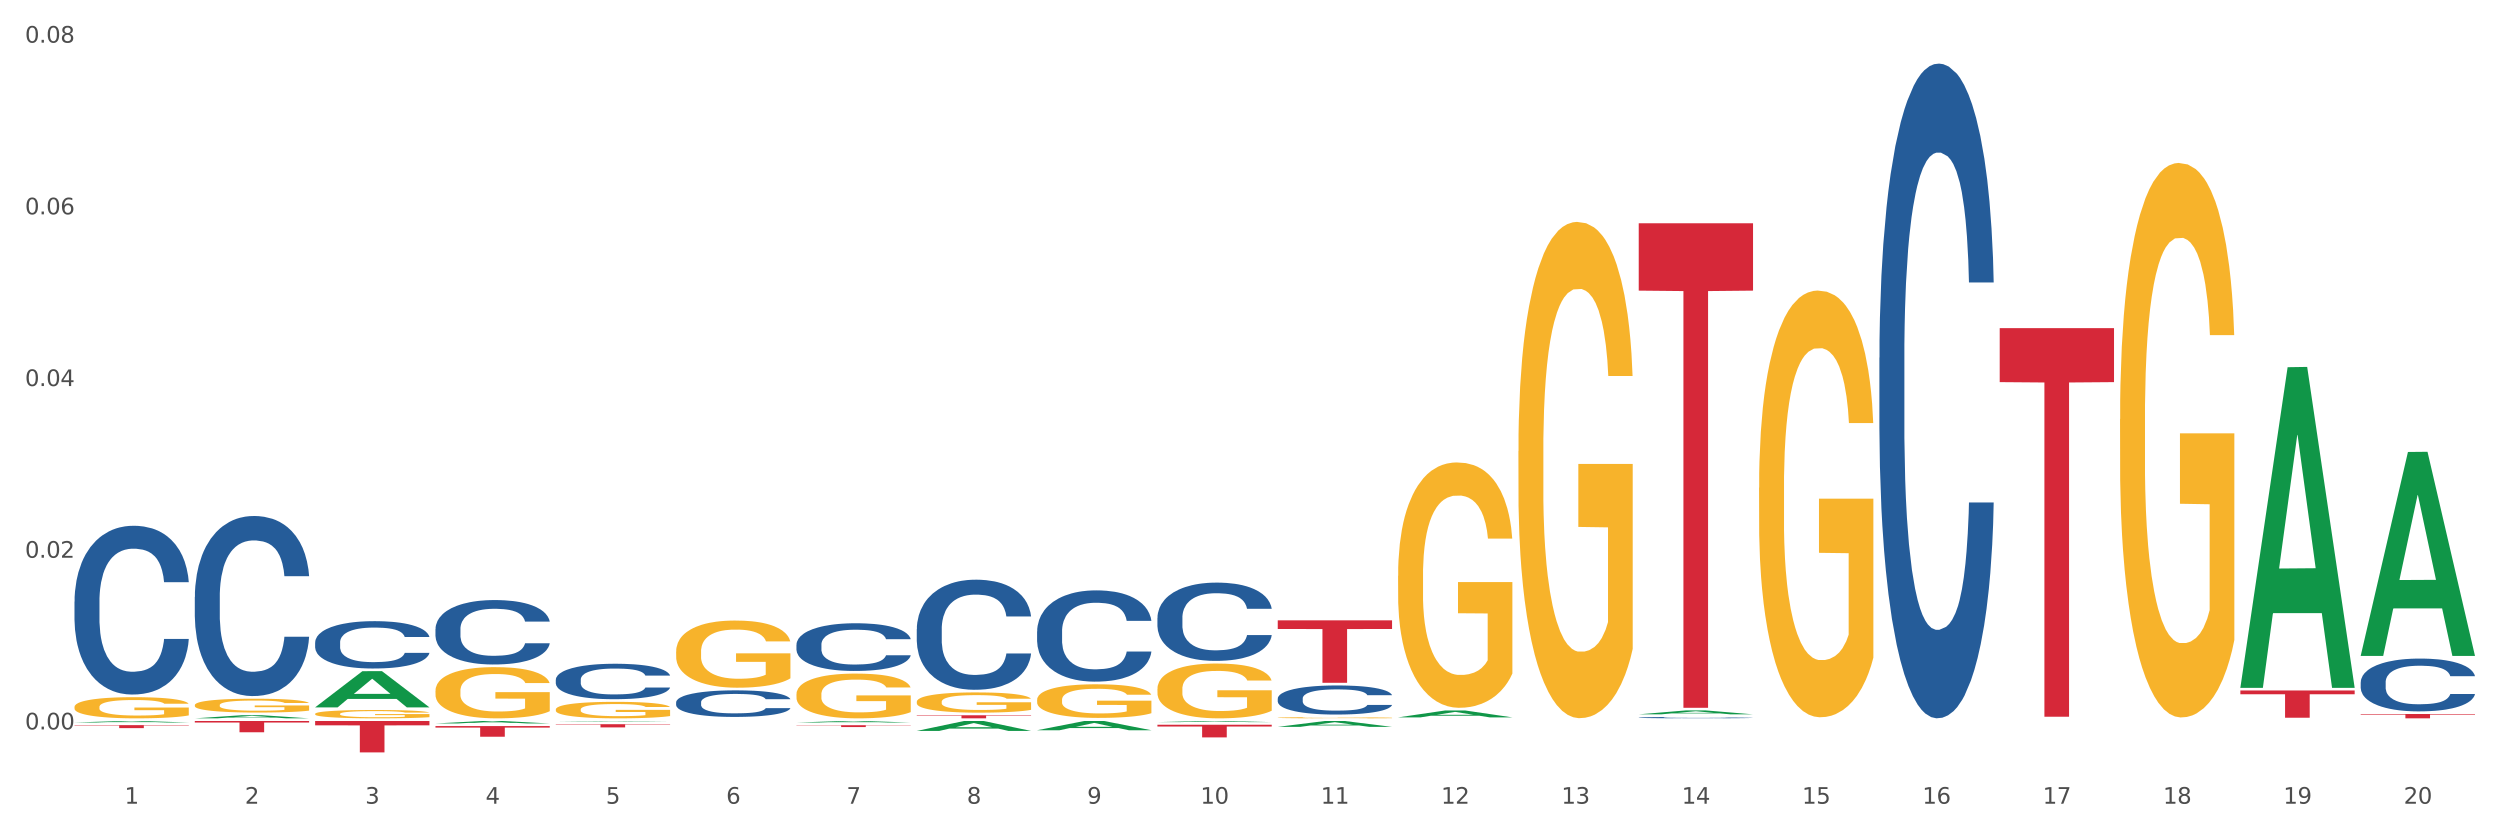 <?xml version="1.0" encoding="utf-8" standalone="no"?>
<!DOCTYPE svg PUBLIC "-//W3C//DTD SVG 1.1//EN"
  "http://www.w3.org/Graphics/SVG/1.1/DTD/svg11.dtd">
<svg xmlns:xlink="http://www.w3.org/1999/xlink" width="1080pt" height="360pt" viewBox="0 0 1080 360" xmlns="http://www.w3.org/2000/svg" version="1.1">
 <rect x="0" y="0" width="1080" height="360" fill="#333333" stroke="none"/>
 <defs>
  <style type="text/css">*{stroke-linejoin: round; stroke-linecap: butt}</style>
 </defs>
 <g id="figure_1">
  <g id="patch_1">
   <path d="M 0 360 
L 1080 360 
L 1080 0 
L 0 0 
z
" style="fill: #ffffff; stroke: #ffffff; stroke-linejoin: miter"/>
  </g>
  <g id="axes_1">
   <g id="matplotlib.axis_1">
    <g id="xtick_1">
     <g id="text_1">
      <!-- 1 -->
      <g style="fill: #4d4d4d" transform="translate(53.812 347.204) scale(0.096 -0.096)">
       <defs>
        <path id="DejaVuSans-31" d="M 794 531 
L 1825 531 
L 1825 4091 
L 703 3866 
L 703 4441 
L 1819 4666 
L 2450 4666 
L 2450 531 
L 3481 531 
L 3481 0 
L 794 0 
L 794 531 
z
" transform="scale(0.016)"/>
       </defs>
       <use xlink:href="#DejaVuSans-31"/>
      </g>
     </g>
    </g>
    <g id="xtick_2">
     <g id="text_2">
      <!-- 2 -->
      <g style="fill: #4d4d4d" transform="translate(105.793 347.204) scale(0.096 -0.096)">
       <defs>
        <path id="DejaVuSans-32" d="M 1228 531 
L 3431 531 
L 3431 0 
L 469 0 
L 469 531 
Q 828 903 1448 1529 
Q 2069 2156 2228 2338 
Q 2531 2678 2651 2914 
Q 2772 3150 2772 3378 
Q 2772 3750 2511 3984 
Q 2250 4219 1831 4219 
Q 1534 4219 1204 4116 
Q 875 4013 500 3803 
L 500 4441 
Q 881 4594 1212 4672 
Q 1544 4750 1819 4750 
Q 2544 4750 2975 4387 
Q 3406 4025 3406 3419 
Q 3406 3131 3298 2873 
Q 3191 2616 2906 2266 
Q 2828 2175 2409 1742 
Q 1991 1309 1228 531 
z
" transform="scale(0.016)"/>
       </defs>
       <use xlink:href="#DejaVuSans-32"/>
      </g>
     </g>
    </g>
    <g id="xtick_3">
     <g id="text_3">
      <!-- 3 -->
      <g style="fill: #4d4d4d" transform="translate(157.774 347.204) scale(0.096 -0.096)">
       <defs>
        <path id="DejaVuSans-33" d="M 2597 2516 
Q 3050 2419 3304 2112 
Q 3559 1806 3559 1356 
Q 3559 666 3084 287 
Q 2609 -91 1734 -91 
Q 1441 -91 1130 -33 
Q 819 25 488 141 
L 488 750 
Q 750 597 1062 519 
Q 1375 441 1716 441 
Q 2309 441 2620 675 
Q 2931 909 2931 1356 
Q 2931 1769 2642 2001 
Q 2353 2234 1838 2234 
L 1294 2234 
L 1294 2753 
L 1863 2753 
Q 2328 2753 2575 2939 
Q 2822 3125 2822 3475 
Q 2822 3834 2567 4026 
Q 2313 4219 1838 4219 
Q 1578 4219 1281 4162 
Q 984 4106 628 3988 
L 628 4550 
Q 988 4650 1302 4700 
Q 1616 4750 1894 4750 
Q 2613 4750 3031 4423 
Q 3450 4097 3450 3541 
Q 3450 3153 3228 2886 
Q 3006 2619 2597 2516 
z
" transform="scale(0.016)"/>
       </defs>
       <use xlink:href="#DejaVuSans-33"/>
      </g>
     </g>
    </g>
    <g id="xtick_4">
     <g id="text_4">
      <!-- 4 -->
      <g style="fill: #4d4d4d" transform="translate(209.756 347.204) scale(0.096 -0.096)">
       <defs>
        <path id="DejaVuSans-34" d="M 2419 4116 
L 825 1625 
L 2419 1625 
L 2419 4116 
z
M 2253 4666 
L 3047 4666 
L 3047 1625 
L 3713 1625 
L 3713 1100 
L 3047 1100 
L 3047 0 
L 2419 0 
L 2419 1100 
L 313 1100 
L 313 1709 
L 2253 4666 
z
" transform="scale(0.016)"/>
       </defs>
       <use xlink:href="#DejaVuSans-34"/>
      </g>
     </g>
    </g>
    <g id="xtick_5">
     <g id="text_5">
      <!-- 5 -->
      <g style="fill: #4d4d4d" transform="translate(261.737 347.204) scale(0.096 -0.096)">
       <defs>
        <path id="DejaVuSans-35" d="M 691 4666 
L 3169 4666 
L 3169 4134 
L 1269 4134 
L 1269 2991 
Q 1406 3038 1543 3061 
Q 1681 3084 1819 3084 
Q 2600 3084 3056 2656 
Q 3513 2228 3513 1497 
Q 3513 744 3044 326 
Q 2575 -91 1722 -91 
Q 1428 -91 1123 -41 
Q 819 9 494 109 
L 494 744 
Q 775 591 1075 516 
Q 1375 441 1709 441 
Q 2250 441 2565 725 
Q 2881 1009 2881 1497 
Q 2881 1984 2565 2268 
Q 2250 2553 1709 2553 
Q 1456 2553 1204 2497 
Q 953 2441 691 2322 
L 691 4666 
z
" transform="scale(0.016)"/>
       </defs>
       <use xlink:href="#DejaVuSans-35"/>
      </g>
     </g>
    </g>
    <g id="xtick_6">
     <g id="text_6">
      <!-- 6 -->
      <g style="fill: #4d4d4d" transform="translate(313.718 347.204) scale(0.096 -0.096)">
       <defs>
        <path id="DejaVuSans-36" d="M 2113 2584 
Q 1688 2584 1439 2293 
Q 1191 2003 1191 1497 
Q 1191 994 1439 701 
Q 1688 409 2113 409 
Q 2538 409 2786 701 
Q 3034 994 3034 1497 
Q 3034 2003 2786 2293 
Q 2538 2584 2113 2584 
z
M 3366 4563 
L 3366 3988 
Q 3128 4100 2886 4159 
Q 2644 4219 2406 4219 
Q 1781 4219 1451 3797 
Q 1122 3375 1075 2522 
Q 1259 2794 1537 2939 
Q 1816 3084 2150 3084 
Q 2853 3084 3261 2657 
Q 3669 2231 3669 1497 
Q 3669 778 3244 343 
Q 2819 -91 2113 -91 
Q 1303 -91 875 529 
Q 447 1150 447 2328 
Q 447 3434 972 4092 
Q 1497 4750 2381 4750 
Q 2619 4750 2861 4703 
Q 3103 4656 3366 4563 
z
" transform="scale(0.016)"/>
       </defs>
       <use xlink:href="#DejaVuSans-36"/>
      </g>
     </g>
    </g>
    <g id="xtick_7">
     <g id="text_7">
      <!-- 7 -->
      <g style="fill: #4d4d4d" transform="translate(365.699 347.204) scale(0.096 -0.096)">
       <defs>
        <path id="DejaVuSans-37" d="M 525 4666 
L 3525 4666 
L 3525 4397 
L 1831 0 
L 1172 0 
L 2766 4134 
L 525 4134 
L 525 4666 
z
" transform="scale(0.016)"/>
       </defs>
       <use xlink:href="#DejaVuSans-37"/>
      </g>
     </g>
    </g>
    <g id="xtick_8">
     <g id="text_8">
      <!-- 8 -->
      <g style="fill: #4d4d4d" transform="translate(417.68 347.204) scale(0.096 -0.096)">
       <defs>
        <path id="DejaVuSans-38" d="M 2034 2216 
Q 1584 2216 1326 1975 
Q 1069 1734 1069 1313 
Q 1069 891 1326 650 
Q 1584 409 2034 409 
Q 2484 409 2743 651 
Q 3003 894 3003 1313 
Q 3003 1734 2745 1975 
Q 2488 2216 2034 2216 
z
M 1403 2484 
Q 997 2584 770 2862 
Q 544 3141 544 3541 
Q 544 4100 942 4425 
Q 1341 4750 2034 4750 
Q 2731 4750 3128 4425 
Q 3525 4100 3525 3541 
Q 3525 3141 3298 2862 
Q 3072 2584 2669 2484 
Q 3125 2378 3379 2068 
Q 3634 1759 3634 1313 
Q 3634 634 3220 271 
Q 2806 -91 2034 -91 
Q 1263 -91 848 271 
Q 434 634 434 1313 
Q 434 1759 690 2068 
Q 947 2378 1403 2484 
z
M 1172 3481 
Q 1172 3119 1398 2916 
Q 1625 2713 2034 2713 
Q 2441 2713 2670 2916 
Q 2900 3119 2900 3481 
Q 2900 3844 2670 4047 
Q 2441 4250 2034 4250 
Q 1625 4250 1398 4047 
Q 1172 3844 1172 3481 
z
" transform="scale(0.016)"/>
       </defs>
       <use xlink:href="#DejaVuSans-38"/>
      </g>
     </g>
    </g>
    <g id="xtick_9">
     <g id="text_9">
      <!-- 9 -->
      <g style="fill: #4d4d4d" transform="translate(469.662 347.204) scale(0.096 -0.096)">
       <defs>
        <path id="DejaVuSans-39" d="M 703 97 
L 703 672 
Q 941 559 1184 500 
Q 1428 441 1663 441 
Q 2288 441 2617 861 
Q 2947 1281 2994 2138 
Q 2813 1869 2534 1725 
Q 2256 1581 1919 1581 
Q 1219 1581 811 2004 
Q 403 2428 403 3163 
Q 403 3881 828 4315 
Q 1253 4750 1959 4750 
Q 2769 4750 3195 4129 
Q 3622 3509 3622 2328 
Q 3622 1225 3098 567 
Q 2575 -91 1691 -91 
Q 1453 -91 1209 -44 
Q 966 3 703 97 
z
M 1959 2075 
Q 2384 2075 2632 2365 
Q 2881 2656 2881 3163 
Q 2881 3666 2632 3958 
Q 2384 4250 1959 4250 
Q 1534 4250 1286 3958 
Q 1038 3666 1038 3163 
Q 1038 2656 1286 2365 
Q 1534 2075 1959 2075 
z
" transform="scale(0.016)"/>
       </defs>
       <use xlink:href="#DejaVuSans-39"/>
      </g>
     </g>
    </g>
    <g id="xtick_10">
     <g id="text_10">
      <!-- 10 -->
      <g style="fill: #4d4d4d" transform="translate(518.589 347.204) scale(0.096 -0.096)">
       <defs>
        <path id="DejaVuSans-30" d="M 2034 4250 
Q 1547 4250 1301 3770 
Q 1056 3291 1056 2328 
Q 1056 1369 1301 889 
Q 1547 409 2034 409 
Q 2525 409 2770 889 
Q 3016 1369 3016 2328 
Q 3016 3291 2770 3770 
Q 2525 4250 2034 4250 
z
M 2034 4750 
Q 2819 4750 3233 4129 
Q 3647 3509 3647 2328 
Q 3647 1150 3233 529 
Q 2819 -91 2034 -91 
Q 1250 -91 836 529 
Q 422 1150 422 2328 
Q 422 3509 836 4129 
Q 1250 4750 2034 4750 
z
" transform="scale(0.016)"/>
       </defs>
       <use xlink:href="#DejaVuSans-31"/>
       <use xlink:href="#DejaVuSans-30" transform="translate(63.623 0)"/>
      </g>
     </g>
    </g>
    <g id="xtick_11">
     <g id="text_11">
      <!-- 11 -->
      <g style="fill: #4d4d4d" transform="translate(570.57 347.204) scale(0.096 -0.096)">
       <use xlink:href="#DejaVuSans-31"/>
       <use xlink:href="#DejaVuSans-31" transform="translate(63.623 0)"/>
      </g>
     </g>
    </g>
    <g id="xtick_12">
     <g id="text_12">
      <!-- 12 -->
      <g style="fill: #4d4d4d" transform="translate(622.551 347.204) scale(0.096 -0.096)">
       <use xlink:href="#DejaVuSans-31"/>
       <use xlink:href="#DejaVuSans-32" transform="translate(63.623 0)"/>
      </g>
     </g>
    </g>
    <g id="xtick_13">
     <g id="text_13">
      <!-- 13 -->
      <g style="fill: #4d4d4d" transform="translate(674.533 347.204) scale(0.096 -0.096)">
       <use xlink:href="#DejaVuSans-31"/>
       <use xlink:href="#DejaVuSans-33" transform="translate(63.623 0)"/>
      </g>
     </g>
    </g>
    <g id="xtick_14">
     <g id="text_14">
      <!-- 14 -->
      <g style="fill: #4d4d4d" transform="translate(726.514 347.204) scale(0.096 -0.096)">
       <use xlink:href="#DejaVuSans-31"/>
       <use xlink:href="#DejaVuSans-34" transform="translate(63.623 0)"/>
      </g>
     </g>
    </g>
    <g id="xtick_15">
     <g id="text_15">
      <!-- 15 -->
      <g style="fill: #4d4d4d" transform="translate(778.495 347.204) scale(0.096 -0.096)">
       <use xlink:href="#DejaVuSans-31"/>
       <use xlink:href="#DejaVuSans-35" transform="translate(63.623 0)"/>
      </g>
     </g>
    </g>
    <g id="xtick_16">
     <g id="text_16">
      <!-- 16 -->
      <g style="fill: #4d4d4d" transform="translate(830.476 347.204) scale(0.096 -0.096)">
       <use xlink:href="#DejaVuSans-31"/>
       <use xlink:href="#DejaVuSans-36" transform="translate(63.623 0)"/>
      </g>
     </g>
    </g>
    <g id="xtick_17">
     <g id="text_17">
      <!-- 17 -->
      <g style="fill: #4d4d4d" transform="translate(882.457 347.204) scale(0.096 -0.096)">
       <use xlink:href="#DejaVuSans-31"/>
       <use xlink:href="#DejaVuSans-37" transform="translate(63.623 0)"/>
      </g>
     </g>
    </g>
    <g id="xtick_18">
     <g id="text_18">
      <!-- 18 -->
      <g style="fill: #4d4d4d" transform="translate(934.439 347.204) scale(0.096 -0.096)">
       <use xlink:href="#DejaVuSans-31"/>
       <use xlink:href="#DejaVuSans-38" transform="translate(63.623 0)"/>
      </g>
     </g>
    </g>
    <g id="xtick_19">
     <g id="text_19">
      <!-- 19 -->
      <g style="fill: #4d4d4d" transform="translate(986.42 347.204) scale(0.096 -0.096)">
       <use xlink:href="#DejaVuSans-31"/>
       <use xlink:href="#DejaVuSans-39" transform="translate(63.623 0)"/>
      </g>
     </g>
    </g>
    <g id="xtick_20">
     <g id="text_20">
      <!-- 20 -->
      <g style="fill: #4d4d4d" transform="translate(1038.401 347.204) scale(0.096 -0.096)">
       <use xlink:href="#DejaVuSans-32"/>
       <use xlink:href="#DejaVuSans-30" transform="translate(63.623 0)"/>
      </g>
     </g>
    </g>
    <g id="xtick_21"/>
    <g id="xtick_22"/>
    <g id="xtick_23"/>
    <g id="xtick_24"/>
    <g id="xtick_25"/>
    <g id="xtick_26"/>
    <g id="xtick_27"/>
    <g id="xtick_28"/>
    <g id="xtick_29"/>
    <g id="xtick_30"/>
    <g id="xtick_31"/>
    <g id="xtick_32"/>
    <g id="xtick_33"/>
    <g id="xtick_34"/>
    <g id="xtick_35"/>
    <g id="xtick_36"/>
    <g id="xtick_37"/>
    <g id="xtick_38"/>
    <g id="xtick_39"/>
   </g>
   <g id="matplotlib.axis_2">
    <g id="ytick_1">
     <g id="text_21">
      <!-- 0.00 -->
      <g style="fill: #4d4d4d" transform="translate(10.8 315.111) scale(0.096 -0.096)">
       <defs>
        <path id="DejaVuSans-2e" d="M 684 794 
L 1344 794 
L 1344 0 
L 684 0 
L 684 794 
z
" transform="scale(0.016)"/>
       </defs>
       <use xlink:href="#DejaVuSans-30"/>
       <use xlink:href="#DejaVuSans-2e" transform="translate(63.623 0)"/>
       <use xlink:href="#DejaVuSans-30" transform="translate(95.41 0)"/>
       <use xlink:href="#DejaVuSans-30" transform="translate(159.033 0)"/>
      </g>
     </g>
    </g>
    <g id="ytick_2">
     <g id="text_22">
      <!-- 0.02 -->
      <g style="fill: #4d4d4d" transform="translate(10.8 240.941) scale(0.096 -0.096)">
       <use xlink:href="#DejaVuSans-30"/>
       <use xlink:href="#DejaVuSans-2e" transform="translate(63.623 0)"/>
       <use xlink:href="#DejaVuSans-30" transform="translate(95.41 0)"/>
       <use xlink:href="#DejaVuSans-32" transform="translate(159.033 0)"/>
      </g>
     </g>
    </g>
    <g id="ytick_3">
     <g id="text_23">
      <!-- 0.04 -->
      <g style="fill: #4d4d4d" transform="translate(10.8 166.77) scale(0.096 -0.096)">
       <use xlink:href="#DejaVuSans-30"/>
       <use xlink:href="#DejaVuSans-2e" transform="translate(63.623 0)"/>
       <use xlink:href="#DejaVuSans-30" transform="translate(95.41 0)"/>
       <use xlink:href="#DejaVuSans-34" transform="translate(159.033 0)"/>
      </g>
     </g>
    </g>
    <g id="ytick_4">
     <g id="text_24">
      <!-- 0.06 -->
      <g style="fill: #4d4d4d" transform="translate(10.8 92.599) scale(0.096 -0.096)">
       <use xlink:href="#DejaVuSans-30"/>
       <use xlink:href="#DejaVuSans-2e" transform="translate(63.623 0)"/>
       <use xlink:href="#DejaVuSans-30" transform="translate(95.41 0)"/>
       <use xlink:href="#DejaVuSans-36" transform="translate(159.033 0)"/>
      </g>
     </g>
    </g>
    <g id="ytick_5">
     <g id="text_25">
      <!-- 0.08 -->
      <g style="fill: #4d4d4d" transform="translate(10.8 18.429) scale(0.096 -0.096)">
       <use xlink:href="#DejaVuSans-30"/>
       <use xlink:href="#DejaVuSans-2e" transform="translate(63.623 0)"/>
       <use xlink:href="#DejaVuSans-30" transform="translate(95.41 0)"/>
       <use xlink:href="#DejaVuSans-38" transform="translate(159.033 0)"/>
      </g>
     </g>
    </g>
    <g id="ytick_6"/>
    <g id="ytick_7"/>
    <g id="ytick_8"/>
    <g id="ytick_9"/>
   </g>
   <g id="PolyCollection_1">
    <path d="M 32.175 312.123 
L 32.226 312.122 
L 52.59 311.464 
L 61.041 311.464 
L 81.557 312.124 
L 71.783 312.124 
L 67.353 311.97 
L 46.328 311.97 
L 46.175 311.973 
L 41.899 312.124 
L 32.175 312.124 
L 32.175 312.123 
L 48.975 311.879 
L 64.706 311.878 
L 56.917 311.605 
L 56.815 311.603 
L 56.713 311.605 
L 48.924 311.878 
L 48.975 311.879 
L 32.175 312.123 
z
" clip-path="url(#pfa9a2d0fe3)" style="fill: #109648"/>
    <path d="M 344.062 313.273 
L 393.444 313.273 
L 393.444 313.388 
L 374.019 313.389 
L 374.019 314.101 
L 363.37 314.101 
L 363.37 313.389 
L 344.062 313.388 
L 344.062 313.274 
L 344.062 313.273 
z
" clip-path="url(#pfa9a2d0fe3)" style="fill: #d62839"/>
    <path d="M 396.043 309.009 
L 445.426 309.009 
L 445.426 309.192 
L 426 309.194 
L 426 310.328 
L 415.352 310.328 
L 415.352 309.194 
L 396.043 309.192 
L 396.043 309.01 
L 396.043 309.009 
z
" clip-path="url(#pfa9a2d0fe3)" style="fill: #d62839"/>
    <path d="M 500.006 313.096 
L 549.388 313.096 
L 549.388 313.856 
L 529.963 313.861 
L 529.963 318.563 
L 519.314 318.563 
L 519.314 313.861 
L 500.006 313.856 
L 500.006 313.101 
L 500.006 313.096 
z
" clip-path="url(#pfa9a2d0fe3)" style="fill: #d62839"/>
    <path d="M 551.987 267.972 
L 601.369 267.972 
L 601.369 271.726 
L 581.944 271.751 
L 581.944 294.981 
L 571.295 294.981 
L 571.295 271.751 
L 551.987 271.726 
L 551.987 267.998 
L 551.987 267.972 
z
" clip-path="url(#pfa9a2d0fe3)" style="fill: #d62839"/>
    <path d="M 707.931 96.465 
L 757.313 96.465 
L 757.313 125.55 
L 737.888 125.746 
L 737.888 305.756 
L 727.239 305.756 
L 727.239 125.746 
L 707.931 125.55 
L 707.931 96.662 
L 707.931 96.465 
z
" clip-path="url(#pfa9a2d0fe3)" style="fill: #d62839"/>
    <path d="M 863.874 141.746 
L 913.256 141.746 
L 913.256 165.076 
L 893.831 165.234 
L 893.831 309.625 
L 883.182 309.625 
L 883.182 165.234 
L 863.874 165.076 
L 863.874 141.904 
L 863.874 141.746 
z
" clip-path="url(#pfa9a2d0fe3)" style="fill: #d62839"/>
    <path d="M 967.837 298.288 
L 1017.219 298.288 
L 1017.219 299.923 
L 997.794 299.934 
L 997.794 310.054 
L 987.145 310.054 
L 987.145 299.934 
L 967.837 299.923 
L 967.837 298.299 
L 967.837 298.288 
z
" clip-path="url(#pfa9a2d0fe3)" style="fill: #d62839"/>
    <path d="M 1019.818 308.455 
L 1069.2 308.455 
L 1069.2 308.715 
L 1049.775 308.717 
L 1049.775 310.328 
L 1039.126 310.328 
L 1039.126 308.717 
L 1019.818 308.715 
L 1019.818 308.457 
L 1019.818 308.455 
z
" clip-path="url(#pfa9a2d0fe3)" style="fill: #d62839"/>
    <path d="M 603.968 248.753 
L 604.027 248.656 
L 604.027 245.171 
L 604.143 242.17 
L 604.726 234.91 
L 605.601 228.908 
L 606.242 225.713 
L 606.883 223.099 
L 607.641 220.486 
L 608.574 217.775 
L 610.265 213.806 
L 611.314 211.773 
L 612.597 209.644 
L 614.929 206.546 
L 616.62 204.803 
L 618.369 203.351 
L 621.226 201.609 
L 623.091 200.834 
L 625.074 200.253 
L 627.464 199.866 
L 629.271 199.769 
L 633.236 200.06 
L 636.618 200.931 
L 638.25 201.609 
L 640.349 202.77 
L 641.457 203.545 
L 643.264 205.094 
L 645.13 207.127 
L 646.412 208.869 
L 648.336 212.16 
L 649.794 215.452 
L 651.135 219.518 
L 651.835 222.325 
L 652.359 224.939 
L 652.826 227.94 
L 653.292 232.683 
L 642.798 232.683 
L 642.39 229.295 
L 641.748 226.1 
L 640.815 223.003 
L 639.999 221.067 
L 638.6 218.646 
L 637.317 217.098 
L 635.976 215.936 
L 634.344 214.968 
L 633.061 214.484 
L 631.254 214.097 
L 627.697 214.193 
L 625.307 214.968 
L 623.674 215.936 
L 622.625 216.807 
L 621.692 217.775 
L 620.643 219.13 
L 619.418 221.163 
L 618.544 223.003 
L 617.669 225.326 
L 616.97 227.649 
L 616.328 230.36 
L 615.804 233.264 
L 615.396 236.265 
L 615.046 239.944 
L 614.754 246.042 
L 614.754 259.305 
L 614.871 262.306 
L 615.162 266.275 
L 615.512 269.276 
L 616.095 272.857 
L 616.62 275.277 
L 617.611 278.762 
L 618.719 281.667 
L 619.593 283.506 
L 620.468 285.055 
L 621.984 287.185 
L 623.674 288.927 
L 625.132 289.992 
L 627.114 290.96 
L 628.455 291.347 
L 629.621 291.541 
L 632.478 291.541 
L 634.519 291.25 
L 636.792 290.573 
L 638.542 289.701 
L 639.999 288.637 
L 641.632 286.894 
L 642.681 285.248 
L 642.681 265.016 
L 629.855 264.919 
L 629.855 251.463 
L 653.35 251.463 
L 653.35 290.96 
L 652.359 292.993 
L 651.251 294.832 
L 650.085 296.478 
L 648.336 298.511 
L 646.237 300.447 
L 644.372 301.802 
L 642.39 302.964 
L 640.057 304.029 
L 637.026 304.997 
L 635.16 305.384 
L 632.828 305.674 
L 630.088 305.771 
L 627.697 305.578 
L 625.365 305.093 
L 622.917 304.222 
L 620.526 302.964 
L 618.719 301.705 
L 616.911 300.156 
L 614.987 298.123 
L 613.472 296.187 
L 612.305 294.445 
L 611.023 292.218 
L 609.624 289.314 
L 608.574 286.7 
L 607.641 283.99 
L 606.65 280.505 
L 605.951 277.504 
L 605.251 273.729 
L 604.843 270.921 
L 604.376 266.565 
L 604.027 260.466 
L 603.968 248.753 
z
" clip-path="url(#pfa9a2d0fe3)" style="fill: #f7b32b"/>
    <path d="M 551.987 310.056 
L 552.045 310.056 
L 552.045 310.039 
L 552.162 310.025 
L 552.745 309.99 
L 553.619 309.962 
L 554.261 309.947 
L 554.902 309.934 
L 555.66 309.922 
L 556.593 309.909 
L 558.284 309.89 
L 559.333 309.88 
L 560.616 309.87 
L 562.948 309.855 
L 564.639 309.847 
L 566.388 309.84 
L 569.245 309.832 
L 571.11 309.828 
L 573.093 309.825 
L 575.483 309.823 
L 577.29 309.823 
L 581.255 309.824 
L 584.636 309.828 
L 586.269 309.832 
L 588.368 309.837 
L 589.475 309.841 
L 591.283 309.848 
L 593.149 309.858 
L 594.431 309.866 
L 596.355 309.882 
L 597.813 309.898 
L 599.154 309.917 
L 599.853 309.93 
L 600.378 309.943 
L 600.844 309.957 
L 601.311 309.98 
L 590.816 309.98 
L 590.408 309.964 
L 589.767 309.948 
L 588.834 309.934 
L 588.018 309.924 
L 586.619 309.913 
L 585.336 309.905 
L 583.995 309.9 
L 582.363 309.895 
L 581.08 309.893 
L 579.273 309.891 
L 575.716 309.892 
L 573.326 309.895 
L 571.693 309.9 
L 570.644 309.904 
L 569.711 309.909 
L 568.662 309.915 
L 567.437 309.925 
L 566.563 309.934 
L 565.688 309.945 
L 564.988 309.956 
L 564.347 309.969 
L 563.822 309.982 
L 563.414 309.997 
L 563.064 310.014 
L 562.773 310.043 
L 562.773 310.107 
L 562.89 310.121 
L 563.181 310.14 
L 563.531 310.154 
L 564.114 310.171 
L 564.639 310.183 
L 565.63 310.199 
L 566.738 310.213 
L 567.612 310.222 
L 568.487 310.229 
L 570.002 310.239 
L 571.693 310.248 
L 573.151 310.253 
L 575.133 310.257 
L 576.474 310.259 
L 577.64 310.26 
L 580.497 310.26 
L 582.537 310.259 
L 584.811 310.255 
L 586.56 310.251 
L 588.018 310.246 
L 589.65 310.238 
L 590.7 310.23 
L 590.7 310.134 
L 577.873 310.133 
L 577.873 310.069 
L 601.369 310.069 
L 601.369 310.257 
L 600.378 310.267 
L 599.27 310.276 
L 598.104 310.284 
L 596.355 310.293 
L 594.256 310.302 
L 592.391 310.309 
L 590.408 310.314 
L 588.076 310.32 
L 585.044 310.324 
L 583.179 310.326 
L 580.847 310.327 
L 578.107 310.328 
L 575.716 310.327 
L 573.384 310.325 
L 570.935 310.32 
L 568.545 310.314 
L 566.738 310.308 
L 564.93 310.301 
L 563.006 310.291 
L 561.49 310.282 
L 560.324 310.274 
L 559.042 310.263 
L 557.642 310.249 
L 556.593 310.237 
L 555.66 310.224 
L 554.669 310.207 
L 553.969 310.193 
L 553.27 310.175 
L 552.862 310.162 
L 552.395 310.141 
L 552.045 310.112 
L 551.987 310.056 
z
" clip-path="url(#pfa9a2d0fe3)" style="fill: #f7b32b"/>
    <path d="M 500.006 297.588 
L 500.064 297.567 
L 500.064 296.788 
L 500.181 296.118 
L 500.764 294.496 
L 501.638 293.155 
L 502.28 292.441 
L 502.921 291.857 
L 503.679 291.273 
L 504.612 290.667 
L 506.302 289.78 
L 507.352 289.326 
L 508.635 288.85 
L 510.967 288.158 
L 512.657 287.769 
L 514.407 287.445 
L 517.263 287.055 
L 519.129 286.882 
L 521.111 286.752 
L 523.502 286.666 
L 525.309 286.644 
L 529.274 286.709 
L 532.655 286.904 
L 534.288 287.055 
L 536.387 287.315 
L 537.494 287.488 
L 539.302 287.834 
L 541.167 288.288 
L 542.45 288.677 
L 544.374 289.413 
L 545.832 290.148 
L 547.172 291.057 
L 547.872 291.684 
L 548.397 292.268 
L 548.863 292.938 
L 549.33 293.998 
L 538.835 293.998 
L 538.427 293.241 
L 537.786 292.527 
L 536.853 291.835 
L 536.037 291.403 
L 534.637 290.862 
L 533.355 290.516 
L 532.014 290.256 
L 530.381 290.04 
L 529.099 289.932 
L 527.291 289.845 
L 523.735 289.867 
L 521.345 290.04 
L 519.712 290.256 
L 518.663 290.451 
L 517.73 290.667 
L 516.68 290.97 
L 515.456 291.424 
L 514.581 291.835 
L 513.707 292.354 
L 513.007 292.873 
L 512.366 293.479 
L 511.841 294.128 
L 511.433 294.798 
L 511.083 295.62 
L 510.792 296.983 
L 510.792 299.946 
L 510.908 300.617 
L 511.2 301.503 
L 511.55 302.174 
L 512.133 302.974 
L 512.657 303.515 
L 513.649 304.293 
L 514.756 304.942 
L 515.631 305.353 
L 516.505 305.699 
L 518.021 306.175 
L 519.712 306.564 
L 521.17 306.802 
L 523.152 307.019 
L 524.493 307.105 
L 525.659 307.148 
L 528.516 307.148 
L 530.556 307.084 
L 532.83 306.932 
L 534.579 306.737 
L 536.037 306.5 
L 537.669 306.11 
L 538.719 305.743 
L 538.719 301.222 
L 525.892 301.2 
L 525.892 298.194 
L 549.388 298.194 
L 549.388 307.019 
L 548.397 307.473 
L 547.289 307.884 
L 546.123 308.251 
L 544.374 308.706 
L 542.275 309.138 
L 540.409 309.441 
L 538.427 309.701 
L 536.095 309.939 
L 533.063 310.155 
L 531.198 310.241 
L 528.866 310.306 
L 526.125 310.328 
L 523.735 310.285 
L 521.403 310.176 
L 518.954 309.982 
L 516.564 309.701 
L 514.756 309.419 
L 512.949 309.073 
L 511.025 308.619 
L 509.509 308.187 
L 508.343 307.797 
L 507.06 307.3 
L 505.661 306.651 
L 504.612 306.067 
L 503.679 305.461 
L 502.688 304.683 
L 501.988 304.012 
L 501.288 303.169 
L 500.88 302.541 
L 500.414 301.568 
L 500.064 300.206 
L 500.006 297.588 
z
" clip-path="url(#pfa9a2d0fe3)" style="fill: #f7b32b"/>
    <path d="M 448.025 302.321 
L 448.083 302.308 
L 448.083 301.83 
L 448.2 301.419 
L 448.783 300.423 
L 449.657 299.601 
L 450.298 299.163 
L 450.94 298.804 
L 451.698 298.446 
L 452.631 298.075 
L 454.321 297.531 
L 455.371 297.252 
L 456.653 296.96 
L 458.985 296.535 
L 460.676 296.297 
L 462.425 296.097 
L 465.282 295.859 
L 467.148 295.752 
L 469.13 295.673 
L 471.52 295.62 
L 473.328 295.607 
L 477.292 295.646 
L 480.674 295.766 
L 482.306 295.859 
L 484.405 296.018 
L 485.513 296.124 
L 487.32 296.336 
L 489.186 296.615 
L 490.469 296.854 
L 492.393 297.305 
L 493.85 297.756 
L 495.191 298.313 
L 495.891 298.698 
L 496.416 299.057 
L 496.882 299.468 
L 497.348 300.118 
L 486.854 300.118 
L 486.446 299.654 
L 485.805 299.216 
L 484.872 298.791 
L 484.056 298.526 
L 482.656 298.194 
L 481.374 297.982 
L 480.033 297.823 
L 478.4 297.69 
L 477.118 297.623 
L 475.31 297.57 
L 471.754 297.584 
L 469.363 297.69 
L 467.731 297.823 
L 466.681 297.942 
L 465.749 298.075 
L 464.699 298.26 
L 463.475 298.539 
L 462.6 298.791 
L 461.726 299.11 
L 461.026 299.428 
L 460.385 299.8 
L 459.86 300.198 
L 459.452 300.609 
L 459.102 301.113 
L 458.811 301.949 
L 458.811 303.767 
L 458.927 304.179 
L 459.219 304.723 
L 459.569 305.134 
L 460.152 305.625 
L 460.676 305.957 
L 461.667 306.434 
L 462.775 306.832 
L 463.65 307.085 
L 464.524 307.297 
L 466.04 307.589 
L 467.731 307.828 
L 469.188 307.974 
L 471.171 308.106 
L 472.512 308.159 
L 473.678 308.186 
L 476.535 308.186 
L 478.575 308.146 
L 480.849 308.053 
L 482.598 307.934 
L 484.056 307.788 
L 485.688 307.549 
L 486.737 307.323 
L 486.737 304.55 
L 473.911 304.537 
L 473.911 302.692 
L 497.407 302.692 
L 497.407 308.106 
L 496.416 308.385 
L 495.308 308.637 
L 494.142 308.863 
L 492.393 309.141 
L 490.294 309.407 
L 488.428 309.592 
L 486.446 309.752 
L 484.114 309.898 
L 481.082 310.03 
L 479.216 310.083 
L 476.884 310.123 
L 474.144 310.137 
L 471.754 310.11 
L 469.422 310.044 
L 466.973 309.924 
L 464.583 309.752 
L 462.775 309.579 
L 460.968 309.367 
L 459.044 309.088 
L 457.528 308.823 
L 456.362 308.584 
L 455.079 308.279 
L 453.68 307.881 
L 452.631 307.522 
L 451.698 307.151 
L 450.707 306.673 
L 450.007 306.262 
L 449.307 305.744 
L 448.899 305.36 
L 448.433 304.762 
L 448.083 303.926 
L 448.025 302.321 
z
" clip-path="url(#pfa9a2d0fe3)" style="fill: #f7b32b"/>
    <path d="M 396.043 303.166 
L 396.102 303.158 
L 396.102 302.87 
L 396.218 302.622 
L 396.801 302.023 
L 397.676 301.527 
L 398.317 301.264 
L 398.959 301.048 
L 399.716 300.832 
L 400.649 300.608 
L 402.34 300.281 
L 403.39 300.113 
L 404.672 299.937 
L 407.004 299.681 
L 408.695 299.537 
L 410.444 299.418 
L 413.301 299.274 
L 415.167 299.21 
L 417.149 299.162 
L 419.539 299.13 
L 421.347 299.122 
L 425.311 299.146 
L 428.693 299.218 
L 430.325 299.274 
L 432.424 299.37 
L 433.532 299.434 
L 435.339 299.561 
L 437.205 299.729 
L 438.488 299.873 
L 440.412 300.145 
L 441.869 300.417 
L 443.21 300.752 
L 443.91 300.984 
L 444.434 301.2 
L 444.901 301.447 
L 445.367 301.839 
L 434.873 301.839 
L 434.465 301.559 
L 433.823 301.296 
L 432.891 301.04 
L 432.074 300.88 
L 430.675 300.68 
L 429.392 300.552 
L 428.051 300.456 
L 426.419 300.377 
L 425.136 300.337 
L 423.329 300.305 
L 419.773 300.313 
L 417.382 300.377 
L 415.75 300.456 
L 414.7 300.528 
L 413.767 300.608 
L 412.718 300.72 
L 411.494 300.888 
L 410.619 301.04 
L 409.744 301.232 
L 409.045 301.424 
L 408.404 301.647 
L 407.879 301.887 
L 407.471 302.135 
L 407.121 302.438 
L 406.829 302.942 
L 406.829 304.037 
L 406.946 304.285 
L 407.237 304.612 
L 407.587 304.86 
L 408.17 305.156 
L 408.695 305.356 
L 409.686 305.643 
L 410.794 305.883 
L 411.668 306.035 
L 412.543 306.163 
L 414.059 306.339 
L 415.75 306.482 
L 417.207 306.57 
L 419.189 306.65 
L 420.53 306.682 
L 421.696 306.698 
L 424.553 306.698 
L 426.594 306.674 
L 428.868 306.618 
L 430.617 306.546 
L 432.074 306.458 
L 433.707 306.315 
L 434.756 306.179 
L 434.756 304.508 
L 421.93 304.5 
L 421.93 303.39 
L 445.426 303.39 
L 445.426 306.65 
L 444.434 306.818 
L 443.327 306.97 
L 442.161 307.106 
L 440.412 307.274 
L 438.313 307.433 
L 436.447 307.545 
L 434.465 307.641 
L 432.133 307.729 
L 429.101 307.809 
L 427.235 307.841 
L 424.903 307.865 
L 422.163 307.873 
L 419.773 307.857 
L 417.44 307.817 
L 414.992 307.745 
L 412.601 307.641 
L 410.794 307.537 
L 408.987 307.409 
L 407.063 307.242 
L 405.547 307.082 
L 404.381 306.938 
L 403.098 306.754 
L 401.699 306.514 
L 400.649 306.299 
L 399.716 306.075 
L 398.725 305.787 
L 398.026 305.539 
L 397.326 305.228 
L 396.918 304.996 
L 396.452 304.636 
L 396.102 304.133 
L 396.043 303.166 
z
" clip-path="url(#pfa9a2d0fe3)" style="fill: #f7b32b"/>
    <path d="M 344.062 299.928 
L 344.121 299.91 
L 344.121 299.275 
L 344.237 298.727 
L 344.82 297.403 
L 345.695 296.308 
L 346.336 295.726 
L 346.977 295.249 
L 347.735 294.772 
L 348.668 294.278 
L 350.359 293.554 
L 351.408 293.183 
L 352.691 292.795 
L 355.023 292.23 
L 356.714 291.912 
L 358.463 291.647 
L 361.32 291.329 
L 363.185 291.188 
L 365.168 291.082 
L 367.558 291.012 
L 369.365 290.994 
L 373.33 291.047 
L 376.712 291.206 
L 378.344 291.329 
L 380.443 291.541 
L 381.551 291.682 
L 383.358 291.965 
L 385.224 292.336 
L 386.506 292.654 
L 388.43 293.254 
L 389.888 293.854 
L 391.229 294.596 
L 391.928 295.108 
L 392.453 295.585 
L 392.92 296.132 
L 393.386 296.997 
L 382.892 296.997 
L 382.484 296.379 
L 381.842 295.796 
L 380.909 295.231 
L 380.093 294.878 
L 378.694 294.437 
L 377.411 294.154 
L 376.07 293.943 
L 374.438 293.766 
L 373.155 293.678 
L 371.348 293.607 
L 367.791 293.625 
L 365.401 293.766 
L 363.768 293.943 
L 362.719 294.101 
L 361.786 294.278 
L 360.737 294.525 
L 359.512 294.896 
L 358.638 295.231 
L 357.763 295.655 
L 357.064 296.079 
L 356.422 296.573 
L 355.898 297.103 
L 355.489 297.65 
L 355.14 298.321 
L 354.848 299.434 
L 354.848 301.853 
L 354.965 302.4 
L 355.256 303.124 
L 355.606 303.671 
L 356.189 304.325 
L 356.714 304.766 
L 357.705 305.402 
L 358.813 305.931 
L 359.687 306.267 
L 360.562 306.549 
L 362.078 306.938 
L 363.768 307.256 
L 365.226 307.45 
L 367.208 307.626 
L 368.549 307.697 
L 369.715 307.732 
L 372.572 307.732 
L 374.613 307.679 
L 376.886 307.556 
L 378.636 307.397 
L 380.093 307.203 
L 381.726 306.885 
L 382.775 306.585 
L 382.775 302.894 
L 369.948 302.877 
L 369.948 300.422 
L 393.444 300.422 
L 393.444 307.626 
L 392.453 307.997 
L 391.345 308.333 
L 390.179 308.633 
L 388.43 309.004 
L 386.331 309.357 
L 384.466 309.604 
L 382.484 309.816 
L 380.151 310.01 
L 377.12 310.187 
L 375.254 310.257 
L 372.922 310.31 
L 370.182 310.328 
L 367.791 310.293 
L 365.459 310.204 
L 363.011 310.045 
L 360.62 309.816 
L 358.813 309.586 
L 357.005 309.304 
L 355.081 308.933 
L 353.566 308.58 
L 352.399 308.262 
L 351.117 307.856 
L 349.718 307.326 
L 348.668 306.849 
L 347.735 306.355 
L 346.744 305.719 
L 346.045 305.172 
L 345.345 304.484 
L 344.937 303.971 
L 344.47 303.177 
L 344.121 302.065 
L 344.062 299.928 
z
" clip-path="url(#pfa9a2d0fe3)" style="fill: #f7b32b"/>
    <path d="M 292.081 281.486 
L 292.139 281.459 
L 292.139 280.505 
L 292.256 279.684 
L 292.839 277.696 
L 293.713 276.053 
L 294.355 275.179 
L 294.996 274.463 
L 295.754 273.748 
L 296.687 273.006 
L 298.378 271.919 
L 299.427 271.363 
L 300.71 270.779 
L 303.042 269.931 
L 304.733 269.454 
L 306.482 269.057 
L 309.339 268.58 
L 311.204 268.368 
L 313.186 268.209 
L 315.577 268.103 
L 317.384 268.076 
L 321.349 268.156 
L 324.73 268.394 
L 326.363 268.58 
L 328.462 268.898 
L 329.569 269.11 
L 331.377 269.534 
L 333.243 270.09 
L 334.525 270.567 
L 336.449 271.469 
L 337.907 272.37 
L 339.248 273.483 
L 339.947 274.251 
L 340.472 274.967 
L 340.938 275.788 
L 341.405 277.087 
L 330.91 277.087 
L 330.502 276.159 
L 329.861 275.285 
L 328.928 274.437 
L 328.112 273.907 
L 326.713 273.244 
L 325.43 272.82 
L 324.089 272.502 
L 322.457 272.237 
L 321.174 272.105 
L 319.367 271.999 
L 315.81 272.025 
L 313.42 272.237 
L 311.787 272.502 
L 310.738 272.741 
L 309.805 273.006 
L 308.756 273.377 
L 307.531 273.933 
L 306.657 274.437 
L 305.782 275.073 
L 305.082 275.709 
L 304.441 276.451 
L 303.916 277.246 
L 303.508 278.067 
L 303.158 279.074 
L 302.867 280.744 
L 302.867 284.374 
L 302.984 285.196 
L 303.275 286.282 
L 303.625 287.104 
L 304.208 288.084 
L 304.733 288.747 
L 305.724 289.701 
L 306.832 290.496 
L 307.706 291 
L 308.581 291.424 
L 310.096 292.007 
L 311.787 292.484 
L 313.245 292.775 
L 315.227 293.04 
L 316.568 293.146 
L 317.734 293.199 
L 320.591 293.199 
L 322.631 293.12 
L 324.905 292.934 
L 326.654 292.696 
L 328.112 292.404 
L 329.744 291.927 
L 330.794 291.477 
L 330.794 285.938 
L 317.967 285.911 
L 317.967 282.228 
L 341.463 282.228 
L 341.463 293.04 
L 340.472 293.597 
L 339.364 294.1 
L 338.198 294.551 
L 336.449 295.107 
L 334.35 295.637 
L 332.485 296.008 
L 330.502 296.326 
L 328.17 296.618 
L 325.138 296.883 
L 323.273 296.989 
L 320.941 297.068 
L 318.2 297.095 
L 315.81 297.042 
L 313.478 296.909 
L 311.029 296.671 
L 308.639 296.326 
L 306.832 295.982 
L 305.024 295.558 
L 303.1 295.001 
L 301.584 294.471 
L 300.418 293.994 
L 299.136 293.385 
L 297.736 292.59 
L 296.687 291.874 
L 295.754 291.132 
L 294.763 290.178 
L 294.063 289.357 
L 293.364 288.323 
L 292.956 287.554 
L 292.489 286.362 
L 292.139 284.692 
L 292.081 281.486 
z
" clip-path="url(#pfa9a2d0fe3)" style="fill: #f7b32b"/>
    <path d="M 240.1 306.491 
L 240.158 306.485 
L 240.158 306.25 
L 240.275 306.048 
L 240.858 305.56 
L 241.732 305.156 
L 242.374 304.941 
L 243.015 304.765 
L 243.773 304.589 
L 244.706 304.407 
L 246.396 304.139 
L 247.446 304.003 
L 248.729 303.859 
L 251.061 303.651 
L 252.751 303.534 
L 254.501 303.436 
L 257.357 303.319 
L 259.223 303.267 
L 261.205 303.227 
L 263.596 303.201 
L 265.403 303.195 
L 269.368 303.214 
L 272.749 303.273 
L 274.382 303.319 
L 276.481 303.397 
L 277.588 303.449 
L 279.396 303.553 
L 281.261 303.69 
L 282.544 303.807 
L 284.468 304.029 
L 285.926 304.25 
L 287.266 304.524 
L 287.966 304.713 
L 288.491 304.889 
L 288.957 305.091 
L 289.424 305.41 
L 278.929 305.41 
L 278.521 305.182 
L 277.88 304.967 
L 276.947 304.758 
L 276.131 304.628 
L 274.731 304.465 
L 273.449 304.361 
L 272.108 304.283 
L 270.475 304.218 
L 269.193 304.185 
L 267.385 304.159 
L 263.829 304.166 
L 261.438 304.218 
L 259.806 304.283 
L 258.757 304.341 
L 257.824 304.407 
L 256.774 304.498 
L 255.55 304.635 
L 254.675 304.758 
L 253.801 304.915 
L 253.101 305.071 
L 252.46 305.253 
L 251.935 305.449 
L 251.527 305.651 
L 251.177 305.898 
L 250.886 306.309 
L 250.886 307.201 
L 251.002 307.403 
L 251.294 307.67 
L 251.644 307.872 
L 252.227 308.113 
L 252.751 308.276 
L 253.743 308.51 
L 254.85 308.706 
L 255.725 308.83 
L 256.599 308.934 
L 258.115 309.077 
L 259.806 309.194 
L 261.264 309.266 
L 263.246 309.331 
L 264.587 309.357 
L 265.753 309.37 
L 268.61 309.37 
L 270.65 309.351 
L 272.924 309.305 
L 274.673 309.247 
L 276.131 309.175 
L 277.763 309.058 
L 278.813 308.947 
L 278.813 307.585 
L 265.986 307.579 
L 265.986 306.673 
L 289.482 306.673 
L 289.482 309.331 
L 288.491 309.468 
L 287.383 309.592 
L 286.217 309.702 
L 284.468 309.839 
L 282.369 309.97 
L 280.503 310.061 
L 278.521 310.139 
L 276.189 310.211 
L 273.157 310.276 
L 271.292 310.302 
L 268.96 310.321 
L 266.219 310.328 
L 263.829 310.315 
L 261.497 310.282 
L 259.048 310.224 
L 256.658 310.139 
L 254.85 310.054 
L 253.043 309.95 
L 251.119 309.813 
L 249.603 309.683 
L 248.437 309.566 
L 247.154 309.416 
L 245.755 309.22 
L 244.706 309.045 
L 243.773 308.862 
L 242.782 308.628 
L 242.082 308.426 
L 241.382 308.172 
L 240.974 307.983 
L 240.508 307.69 
L 240.158 307.279 
L 240.1 306.491 
z
" clip-path="url(#pfa9a2d0fe3)" style="fill: #f7b32b"/>
    <path d="M 188.119 298.426 
L 188.177 298.406 
L 188.177 297.679 
L 188.294 297.052 
L 188.877 295.537 
L 189.751 294.284 
L 190.392 293.617 
L 191.034 293.071 
L 191.792 292.526 
L 192.725 291.96 
L 194.415 291.132 
L 195.465 290.707 
L 196.747 290.263 
L 199.079 289.616 
L 200.77 289.252 
L 202.519 288.949 
L 205.376 288.586 
L 207.242 288.424 
L 209.224 288.303 
L 211.614 288.222 
L 213.422 288.202 
L 217.386 288.262 
L 220.768 288.444 
L 222.4 288.586 
L 224.499 288.828 
L 225.607 288.99 
L 227.414 289.313 
L 229.28 289.737 
L 230.563 290.101 
L 232.487 290.788 
L 233.944 291.475 
L 235.285 292.324 
L 235.985 292.91 
L 236.51 293.455 
L 236.976 294.082 
L 237.442 295.072 
L 226.948 295.072 
L 226.54 294.365 
L 225.899 293.698 
L 224.966 293.051 
L 224.149 292.647 
L 222.75 292.142 
L 221.468 291.819 
L 220.127 291.576 
L 218.494 291.374 
L 217.212 291.273 
L 215.404 291.192 
L 211.848 291.213 
L 209.457 291.374 
L 207.825 291.576 
L 206.775 291.758 
L 205.843 291.96 
L 204.793 292.243 
L 203.569 292.667 
L 202.694 293.051 
L 201.82 293.536 
L 201.12 294.021 
L 200.479 294.587 
L 199.954 295.193 
L 199.546 295.82 
L 199.196 296.587 
L 198.905 297.86 
L 198.905 300.629 
L 199.021 301.255 
L 199.313 302.084 
L 199.662 302.71 
L 200.246 303.458 
L 200.77 303.963 
L 201.761 304.69 
L 202.869 305.296 
L 203.744 305.68 
L 204.618 306.004 
L 206.134 306.448 
L 207.825 306.812 
L 209.282 307.034 
L 211.265 307.236 
L 212.606 307.317 
L 213.772 307.357 
L 216.628 307.357 
L 218.669 307.297 
L 220.943 307.155 
L 222.692 306.974 
L 224.149 306.751 
L 225.782 306.388 
L 226.831 306.044 
L 226.831 301.821 
L 214.005 301.801 
L 214.005 298.992 
L 237.501 298.992 
L 237.501 307.236 
L 236.51 307.661 
L 235.402 308.045 
L 234.236 308.388 
L 232.487 308.812 
L 230.388 309.216 
L 228.522 309.499 
L 226.54 309.742 
L 224.208 309.964 
L 221.176 310.166 
L 219.31 310.247 
L 216.978 310.308 
L 214.238 310.328 
L 211.848 310.287 
L 209.516 310.186 
L 207.067 310.005 
L 204.676 309.742 
L 202.869 309.479 
L 201.062 309.156 
L 199.138 308.732 
L 197.622 308.327 
L 196.456 307.964 
L 195.173 307.499 
L 193.774 306.893 
L 192.725 306.347 
L 191.792 305.781 
L 190.801 305.054 
L 190.101 304.428 
L 189.401 303.639 
L 188.993 303.054 
L 188.527 302.144 
L 188.177 300.871 
L 188.119 298.426 
z
" clip-path="url(#pfa9a2d0fe3)" style="fill: #f7b32b"/>
    <path d="M 240.1 312.845 
L 289.482 312.845 
L 289.482 313.038 
L 270.057 313.039 
L 270.057 314.231 
L 259.408 314.231 
L 259.408 313.039 
L 240.1 313.038 
L 240.1 312.847 
L 240.1 312.845 
z
" clip-path="url(#pfa9a2d0fe3)" style="fill: #d62839"/>
    <path d="M 188.119 313.674 
L 237.501 313.674 
L 237.501 314.311 
L 218.076 314.315 
L 218.076 318.258 
L 207.427 318.258 
L 207.427 314.315 
L 188.119 314.311 
L 188.119 313.678 
L 188.119 313.674 
z
" clip-path="url(#pfa9a2d0fe3)" style="fill: #d62839"/>
    <path d="M 84.156 311.464 
L 133.538 311.464 
L 133.538 312.142 
L 114.113 312.146 
L 114.113 316.342 
L 103.464 316.342 
L 103.464 312.146 
L 84.156 312.142 
L 84.156 311.468 
L 84.156 311.464 
z
" clip-path="url(#pfa9a2d0fe3)" style="fill: #d62839"/>
    <path d="M 32.175 313.26 
L 81.557 313.26 
L 81.557 313.442 
L 62.132 313.443 
L 62.132 314.565 
L 51.483 314.565 
L 51.483 313.443 
L 32.175 313.442 
L 32.175 313.261 
L 32.175 313.26 
z
" clip-path="url(#pfa9a2d0fe3)" style="fill: #d62839"/>
    <path d="M 1019.818 294.754 
L 1019.876 294.733 
L 1019.876 294.15 
L 1020.051 293.358 
L 1020.693 291.899 
L 1021.511 290.795 
L 1022.912 289.503 
L 1023.67 288.961 
L 1024.663 288.357 
L 1026.706 287.377 
L 1029.041 286.544 
L 1030.675 286.086 
L 1031.901 285.794 
L 1034.644 285.273 
L 1036.22 285.044 
L 1037.855 284.856 
L 1039.256 284.731 
L 1041.59 284.585 
L 1043.458 284.523 
L 1045.618 284.502 
L 1047.427 284.523 
L 1049.821 284.606 
L 1053.323 284.856 
L 1054.666 285.002 
L 1056.475 285.252 
L 1058.343 285.585 
L 1059.861 285.919 
L 1061.612 286.398 
L 1063.421 287.023 
L 1065.172 287.815 
L 1066.398 288.544 
L 1067.39 289.315 
L 1068.266 290.253 
L 1068.908 291.274 
L 1069.2 292.128 
L 1058.518 292.128 
L 1058.226 291.357 
L 1057.642 290.524 
L 1057.059 289.961 
L 1056.417 289.503 
L 1055.424 288.982 
L 1054.549 288.649 
L 1053.09 288.253 
L 1051.747 288.003 
L 1050.638 287.857 
L 1049.295 287.732 
L 1046.435 287.607 
L 1044.392 287.607 
L 1043.108 287.648 
L 1041.532 287.753 
L 1040.189 287.898 
L 1038.613 288.148 
L 1037.388 288.419 
L 1036.162 288.774 
L 1035.461 289.024 
L 1034.411 289.482 
L 1033.71 289.857 
L 1032.776 290.503 
L 1032.251 290.962 
L 1031.317 292.149 
L 1030.908 293.024 
L 1030.733 293.629 
L 1030.617 294.296 
L 1030.617 297.546 
L 1030.967 299.005 
L 1031.259 299.63 
L 1031.726 300.338 
L 1032.601 301.255 
L 1033.885 302.151 
L 1035.228 302.797 
L 1036.337 303.193 
L 1037.388 303.485 
L 1038.438 303.714 
L 1039.722 303.922 
L 1040.773 304.048 
L 1042.349 304.173 
L 1044.217 304.235 
L 1045.676 304.235 
L 1048.653 304.131 
L 1049.996 304.027 
L 1051.28 303.881 
L 1052.681 303.652 
L 1053.79 303.402 
L 1054.432 303.214 
L 1055.483 302.818 
L 1056.3 302.401 
L 1057 301.922 
L 1057.467 301.505 
L 1057.993 300.88 
L 1058.401 300.172 
L 1058.518 299.797 
L 1069.2 299.797 
L 1068.967 300.547 
L 1068.558 301.276 
L 1067.741 302.255 
L 1067.099 302.818 
L 1066.106 303.506 
L 1065.056 304.089 
L 1063.596 304.735 
L 1062.254 305.214 
L 1060.853 305.631 
L 1059.335 306.006 
L 1056.592 306.527 
L 1055.599 306.673 
L 1053.498 306.923 
L 1051.864 307.069 
L 1049.47 307.215 
L 1047.019 307.298 
L 1044.451 307.319 
L 1042.174 307.277 
L 1039.664 307.152 
L 1038.088 307.027 
L 1036.337 306.84 
L 1034.294 306.548 
L 1032.368 306.194 
L 1030.558 305.777 
L 1028.865 305.298 
L 1027.289 304.756 
L 1025.246 303.86 
L 1023.729 302.985 
L 1022.62 302.172 
L 1021.861 301.484 
L 1021.102 300.609 
L 1020.693 300.005 
L 1020.051 298.546 
L 1019.818 297.192 
L 1019.818 294.754 
z
" clip-path="url(#pfa9a2d0fe3)" style="fill: #255c99"/>
    <path d="M 811.893 154.558 
L 811.951 154.3 
L 811.951 147.068 
L 812.127 137.252 
L 812.769 119.171 
L 813.586 105.481 
L 814.987 89.467 
L 815.746 82.751 
L 816.738 75.26 
L 818.781 63.12 
L 821.116 52.788 
L 822.75 47.106 
L 823.976 43.489 
L 826.719 37.032 
L 828.295 34.191 
L 829.93 31.866 
L 831.331 30.316 
L 833.666 28.508 
L 835.533 27.733 
L 837.693 27.475 
L 839.503 27.733 
L 841.896 28.766 
L 845.398 31.866 
L 846.741 33.674 
L 848.55 36.774 
L 850.418 40.906 
L 851.936 45.039 
L 853.687 50.98 
L 855.496 58.729 
L 857.248 68.545 
L 858.473 77.585 
L 859.466 87.142 
L 860.341 98.766 
L 860.983 111.422 
L 861.275 122.013 
L 850.593 122.013 
L 850.301 112.456 
L 849.718 102.124 
L 849.134 95.149 
L 848.492 89.467 
L 847.5 83.009 
L 846.624 78.877 
L 845.165 73.969 
L 843.822 70.869 
L 842.713 69.061 
L 841.371 67.511 
L 838.51 65.962 
L 836.467 65.962 
L 835.183 66.478 
L 833.607 67.77 
L 832.265 69.578 
L 830.689 72.677 
L 829.463 76.035 
L 828.237 80.426 
L 827.537 83.526 
L 826.486 89.209 
L 825.785 93.858 
L 824.851 101.865 
L 824.326 107.548 
L 823.392 122.271 
L 822.984 133.12 
L 822.808 140.61 
L 822.692 148.876 
L 822.692 189.171 
L 823.042 207.252 
L 823.334 215.001 
L 823.801 223.783 
L 824.676 235.148 
L 825.961 246.255 
L 827.303 254.262 
L 828.412 259.17 
L 829.463 262.786 
L 830.513 265.627 
L 831.798 268.21 
L 832.848 269.76 
L 834.424 271.31 
L 836.292 272.085 
L 837.752 272.085 
L 840.728 270.793 
L 842.071 269.502 
L 843.355 267.694 
L 844.756 264.853 
L 845.865 261.753 
L 846.507 259.428 
L 847.558 254.521 
L 848.375 249.355 
L 849.076 243.414 
L 849.543 238.248 
L 850.068 230.499 
L 850.476 221.716 
L 850.593 217.067 
L 861.275 217.067 
L 861.042 226.366 
L 860.633 235.406 
L 859.816 247.546 
L 859.174 254.521 
L 858.182 263.044 
L 857.131 270.277 
L 855.672 278.284 
L 854.329 284.225 
L 852.928 289.391 
L 851.41 294.04 
L 848.667 300.498 
L 847.675 302.306 
L 845.573 305.406 
L 843.939 307.214 
L 841.546 309.022 
L 839.094 310.055 
L 836.526 310.313 
L 834.249 309.797 
L 831.739 308.247 
L 830.163 306.697 
L 828.412 304.372 
L 826.369 300.756 
L 824.443 296.365 
L 822.633 291.199 
L 820.941 285.258 
L 819.365 278.542 
L 817.322 267.436 
L 815.804 256.587 
L 814.695 246.513 
L 813.936 237.989 
L 813.177 227.141 
L 812.769 219.65 
L 812.127 201.569 
L 811.893 184.78 
L 811.893 154.558 
z
" clip-path="url(#pfa9a2d0fe3)" style="fill: #255c99"/>
    <path d="M 707.931 309.993 
L 707.989 309.992 
L 707.989 309.977 
L 708.164 309.957 
L 708.806 309.92 
L 709.623 309.892 
L 711.024 309.859 
L 711.783 309.845 
L 712.775 309.83 
L 714.818 309.805 
L 717.153 309.784 
L 718.788 309.772 
L 720.014 309.765 
L 722.757 309.751 
L 724.333 309.745 
L 725.967 309.741 
L 727.368 309.737 
L 729.703 309.734 
L 731.571 309.732 
L 733.731 309.732 
L 735.54 309.732 
L 737.934 309.734 
L 741.436 309.741 
L 742.778 309.744 
L 744.588 309.751 
L 746.456 309.759 
L 747.973 309.768 
L 749.725 309.78 
L 751.534 309.796 
L 753.285 309.816 
L 754.511 309.835 
L 755.503 309.854 
L 756.379 309.878 
L 757.021 309.904 
L 757.313 309.926 
L 746.631 309.926 
L 746.339 309.906 
L 745.755 309.885 
L 745.172 309.871 
L 744.529 309.859 
L 743.537 309.846 
L 742.662 309.837 
L 741.202 309.827 
L 739.86 309.821 
L 738.751 309.817 
L 737.408 309.814 
L 734.548 309.811 
L 732.505 309.811 
L 731.221 309.812 
L 729.645 309.814 
L 728.302 309.818 
L 726.726 309.824 
L 725.5 309.831 
L 724.275 309.84 
L 723.574 309.847 
L 722.523 309.858 
L 721.823 309.868 
L 720.889 309.884 
L 720.364 309.896 
L 719.43 309.926 
L 719.021 309.949 
L 718.846 309.964 
L 718.729 309.981 
L 718.729 310.064 
L 719.08 310.101 
L 719.371 310.117 
L 719.838 310.135 
L 720.714 310.158 
L 721.998 310.181 
L 723.341 310.197 
L 724.45 310.207 
L 725.5 310.215 
L 726.551 310.221 
L 727.835 310.226 
L 728.886 310.229 
L 730.462 310.232 
L 732.33 310.234 
L 733.789 310.234 
L 736.766 310.231 
L 738.109 310.229 
L 739.393 310.225 
L 740.794 310.219 
L 741.903 310.213 
L 742.545 310.208 
L 743.596 310.198 
L 744.413 310.187 
L 745.113 310.175 
L 745.58 310.164 
L 746.105 310.149 
L 746.514 310.13 
L 746.631 310.121 
L 757.313 310.121 
L 757.079 310.14 
L 756.671 310.159 
L 755.853 310.184 
L 755.211 310.198 
L 754.219 310.215 
L 753.168 310.23 
L 751.709 310.247 
L 750.367 310.259 
L 748.966 310.269 
L 747.448 310.279 
L 744.705 310.292 
L 743.712 310.296 
L 741.611 310.302 
L 739.976 310.306 
L 737.583 310.31 
L 735.132 310.312 
L 732.563 310.312 
L 730.287 310.311 
L 727.777 310.308 
L 726.201 310.305 
L 724.45 310.3 
L 722.407 310.293 
L 720.48 310.284 
L 718.671 310.273 
L 716.978 310.261 
L 715.402 310.247 
L 713.359 310.224 
L 711.842 310.202 
L 710.732 310.181 
L 709.974 310.164 
L 709.215 310.142 
L 708.806 310.126 
L 708.164 310.089 
L 707.931 310.055 
L 707.931 309.993 
z
" clip-path="url(#pfa9a2d0fe3)" style="fill: #255c99"/>
    <path d="M 551.987 301.765 
L 552.045 301.753 
L 552.045 301.432 
L 552.221 300.996 
L 552.863 300.192 
L 553.68 299.583 
L 555.081 298.872 
L 555.84 298.573 
L 556.832 298.24 
L 558.875 297.701 
L 561.21 297.242 
L 562.844 296.989 
L 564.07 296.828 
L 566.813 296.541 
L 568.389 296.415 
L 570.024 296.312 
L 571.425 296.243 
L 573.76 296.163 
L 575.627 296.128 
L 577.787 296.117 
L 579.597 296.128 
L 581.99 296.174 
L 585.492 296.312 
L 586.835 296.392 
L 588.644 296.53 
L 590.512 296.714 
L 592.03 296.897 
L 593.781 297.161 
L 595.59 297.506 
L 597.342 297.942 
L 598.567 298.344 
L 599.56 298.768 
L 600.435 299.285 
L 601.077 299.848 
L 601.369 300.318 
L 590.687 300.318 
L 590.395 299.893 
L 589.812 299.434 
L 589.228 299.124 
L 588.586 298.872 
L 587.594 298.585 
L 586.718 298.401 
L 585.259 298.183 
L 583.916 298.045 
L 582.807 297.965 
L 581.465 297.896 
L 578.604 297.827 
L 576.561 297.827 
L 575.277 297.85 
L 573.701 297.907 
L 572.359 297.988 
L 570.783 298.126 
L 569.557 298.275 
L 568.331 298.47 
L 567.631 298.608 
L 566.58 298.86 
L 565.879 299.067 
L 564.945 299.423 
L 564.42 299.675 
L 563.486 300.33 
L 563.078 300.812 
L 562.902 301.145 
L 562.786 301.512 
L 562.786 303.303 
L 563.136 304.107 
L 563.428 304.451 
L 563.895 304.841 
L 564.77 305.346 
L 566.055 305.84 
L 567.397 306.196 
L 568.506 306.414 
L 569.557 306.575 
L 570.607 306.701 
L 571.892 306.816 
L 572.942 306.885 
L 574.518 306.954 
L 576.386 306.988 
L 577.846 306.988 
L 580.822 306.931 
L 582.165 306.873 
L 583.449 306.793 
L 584.85 306.667 
L 585.959 306.529 
L 586.601 306.425 
L 587.652 306.207 
L 588.469 305.978 
L 589.17 305.714 
L 589.637 305.484 
L 590.162 305.14 
L 590.57 304.749 
L 590.687 304.543 
L 601.369 304.543 
L 601.136 304.956 
L 600.727 305.358 
L 599.91 305.897 
L 599.268 306.207 
L 598.275 306.586 
L 597.225 306.908 
L 595.766 307.263 
L 594.423 307.528 
L 593.022 307.757 
L 591.504 307.964 
L 588.761 308.251 
L 587.769 308.331 
L 585.667 308.469 
L 584.033 308.549 
L 581.64 308.63 
L 579.188 308.675 
L 576.62 308.687 
L 574.343 308.664 
L 571.833 308.595 
L 570.257 308.526 
L 568.506 308.423 
L 566.463 308.262 
L 564.537 308.067 
L 562.727 307.837 
L 561.035 307.573 
L 559.459 307.275 
L 557.416 306.781 
L 555.898 306.299 
L 554.789 305.851 
L 554.03 305.473 
L 553.271 304.99 
L 552.863 304.658 
L 552.221 303.854 
L 551.987 303.108 
L 551.987 301.765 
z
" clip-path="url(#pfa9a2d0fe3)" style="fill: #255c99"/>
    <path d="M 500.006 266.882 
L 500.064 266.851 
L 500.064 265.986 
L 500.239 264.813 
L 500.881 262.65 
L 501.699 261.013 
L 503.1 259.098 
L 503.858 258.295 
L 504.851 257.399 
L 506.894 255.947 
L 509.228 254.712 
L 510.863 254.032 
L 512.089 253.6 
L 514.832 252.828 
L 516.408 252.488 
L 518.043 252.21 
L 519.443 252.024 
L 521.778 251.808 
L 523.646 251.716 
L 525.806 251.685 
L 527.615 251.716 
L 530.009 251.839 
L 533.511 252.21 
L 534.854 252.426 
L 536.663 252.797 
L 538.531 253.291 
L 540.049 253.785 
L 541.8 254.496 
L 543.609 255.422 
L 545.36 256.596 
L 546.586 257.677 
L 547.578 258.82 
L 548.454 260.21 
L 549.096 261.724 
L 549.388 262.99 
L 538.706 262.99 
L 538.414 261.847 
L 537.83 260.612 
L 537.247 259.778 
L 536.605 259.098 
L 535.612 258.326 
L 534.737 257.832 
L 533.277 257.245 
L 531.935 256.874 
L 530.826 256.658 
L 529.483 256.472 
L 526.623 256.287 
L 524.58 256.287 
L 523.296 256.349 
L 521.72 256.503 
L 520.377 256.72 
L 518.801 257.09 
L 517.576 257.492 
L 516.35 258.017 
L 515.649 258.388 
L 514.599 259.067 
L 513.898 259.623 
L 512.964 260.581 
L 512.439 261.26 
L 511.505 263.021 
L 511.096 264.318 
L 510.921 265.214 
L 510.805 266.203 
L 510.805 271.021 
L 511.155 273.184 
L 511.447 274.11 
L 511.914 275.16 
L 512.789 276.52 
L 514.073 277.848 
L 515.416 278.805 
L 516.525 279.392 
L 517.576 279.825 
L 518.626 280.165 
L 519.91 280.473 
L 520.961 280.659 
L 522.537 280.844 
L 524.405 280.937 
L 525.864 280.937 
L 528.841 280.782 
L 530.184 280.628 
L 531.468 280.412 
L 532.869 280.072 
L 533.978 279.701 
L 534.62 279.423 
L 535.671 278.836 
L 536.488 278.218 
L 537.188 277.508 
L 537.655 276.89 
L 538.181 275.964 
L 538.589 274.913 
L 538.706 274.357 
L 549.388 274.357 
L 549.154 275.469 
L 548.746 276.55 
L 547.929 278.002 
L 547.287 278.836 
L 546.294 279.856 
L 545.244 280.721 
L 543.784 281.678 
L 542.442 282.389 
L 541.041 283.006 
L 539.523 283.562 
L 536.78 284.335 
L 535.787 284.551 
L 533.686 284.921 
L 532.052 285.138 
L 529.658 285.354 
L 527.207 285.477 
L 524.639 285.508 
L 522.362 285.447 
L 519.852 285.261 
L 518.276 285.076 
L 516.525 284.798 
L 514.482 284.365 
L 512.556 283.84 
L 510.746 283.223 
L 509.053 282.512 
L 507.477 281.709 
L 505.434 280.381 
L 503.917 279.083 
L 502.808 277.879 
L 502.049 276.859 
L 501.29 275.562 
L 500.881 274.666 
L 500.239 272.504 
L 500.006 270.496 
L 500.006 266.882 
z
" clip-path="url(#pfa9a2d0fe3)" style="fill: #255c99"/>
    <path d="M 448.025 272.755 
L 448.083 272.719 
L 448.083 271.711 
L 448.258 270.342 
L 448.9 267.821 
L 449.717 265.913 
L 451.118 263.68 
L 451.877 262.744 
L 452.869 261.699 
L 454.912 260.007 
L 457.247 258.566 
L 458.882 257.774 
L 460.107 257.27 
L 462.851 256.369 
L 464.427 255.973 
L 466.061 255.649 
L 467.462 255.433 
L 469.797 255.181 
L 471.665 255.073 
L 473.825 255.037 
L 475.634 255.073 
L 478.027 255.217 
L 481.53 255.649 
L 482.872 255.901 
L 484.682 256.333 
L 486.55 256.91 
L 488.067 257.486 
L 489.818 258.314 
L 491.628 259.394 
L 493.379 260.763 
L 494.605 262.023 
L 495.597 263.356 
L 496.473 264.976 
L 497.115 266.741 
L 497.407 268.218 
L 486.725 268.218 
L 486.433 266.885 
L 485.849 265.445 
L 485.266 264.472 
L 484.623 263.68 
L 483.631 262.78 
L 482.756 262.203 
L 481.296 261.519 
L 479.954 261.087 
L 478.845 260.835 
L 477.502 260.619 
L 474.642 260.403 
L 472.599 260.403 
L 471.315 260.475 
L 469.739 260.655 
L 468.396 260.907 
L 466.82 261.339 
L 465.594 261.807 
L 464.369 262.42 
L 463.668 262.852 
L 462.617 263.644 
L 461.917 264.292 
L 460.983 265.409 
L 460.458 266.201 
L 459.524 268.254 
L 459.115 269.766 
L 458.94 270.81 
L 458.823 271.963 
L 458.823 277.581 
L 459.174 280.102 
L 459.465 281.182 
L 459.932 282.406 
L 460.808 283.991 
L 462.092 285.539 
L 463.435 286.656 
L 464.544 287.34 
L 465.594 287.844 
L 466.645 288.24 
L 467.929 288.601 
L 468.98 288.817 
L 470.556 289.033 
L 472.424 289.141 
L 473.883 289.141 
L 476.86 288.961 
L 478.203 288.781 
L 479.487 288.529 
L 480.888 288.132 
L 481.997 287.7 
L 482.639 287.376 
L 483.69 286.692 
L 484.507 285.972 
L 485.207 285.143 
L 485.674 284.423 
L 486.199 283.343 
L 486.608 282.118 
L 486.725 281.47 
L 497.407 281.47 
L 497.173 282.767 
L 496.765 284.027 
L 495.947 285.72 
L 495.305 286.692 
L 494.313 287.88 
L 493.262 288.889 
L 491.803 290.005 
L 490.461 290.833 
L 489.06 291.554 
L 487.542 292.202 
L 484.799 293.102 
L 483.806 293.354 
L 481.705 293.786 
L 480.07 294.038 
L 477.677 294.291 
L 475.226 294.435 
L 472.657 294.471 
L 470.381 294.399 
L 467.871 294.182 
L 466.295 293.966 
L 464.544 293.642 
L 462.501 293.138 
L 460.574 292.526 
L 458.765 291.806 
L 457.072 290.977 
L 455.496 290.041 
L 453.453 288.493 
L 451.936 286.98 
L 450.826 285.575 
L 450.068 284.387 
L 449.309 282.875 
L 448.9 281.83 
L 448.258 279.309 
L 448.025 276.969 
L 448.025 272.755 
z
" clip-path="url(#pfa9a2d0fe3)" style="fill: #255c99"/>
    <path d="M 396.043 271.792 
L 396.102 271.749 
L 396.102 270.532 
L 396.277 268.882 
L 396.919 265.841 
L 397.736 263.539 
L 399.137 260.845 
L 399.896 259.716 
L 400.888 258.456 
L 402.931 256.415 
L 405.266 254.677 
L 406.9 253.721 
L 408.126 253.113 
L 410.87 252.027 
L 412.446 251.549 
L 414.08 251.158 
L 415.481 250.898 
L 417.816 250.594 
L 419.684 250.463 
L 421.844 250.42 
L 423.653 250.463 
L 426.046 250.637 
L 429.549 251.158 
L 430.891 251.462 
L 432.701 251.984 
L 434.568 252.679 
L 436.086 253.374 
L 437.837 254.373 
L 439.647 255.676 
L 441.398 257.327 
L 442.624 258.847 
L 443.616 260.454 
L 444.492 262.409 
L 445.134 264.538 
L 445.426 266.319 
L 434.744 266.319 
L 434.452 264.711 
L 433.868 262.974 
L 433.284 261.801 
L 432.642 260.845 
L 431.65 259.759 
L 430.774 259.064 
L 429.315 258.239 
L 427.973 257.718 
L 426.863 257.414 
L 425.521 257.153 
L 422.661 256.892 
L 420.618 256.892 
L 419.334 256.979 
L 417.758 257.196 
L 416.415 257.5 
L 414.839 258.022 
L 413.613 258.586 
L 412.387 259.325 
L 411.687 259.846 
L 410.636 260.802 
L 409.936 261.584 
L 409.002 262.93 
L 408.477 263.886 
L 407.543 266.362 
L 407.134 268.187 
L 406.959 269.446 
L 406.842 270.836 
L 406.842 277.613 
L 407.192 280.654 
L 407.484 281.957 
L 407.951 283.434 
L 408.827 285.345 
L 410.111 287.213 
L 411.453 288.56 
L 412.563 289.385 
L 413.613 289.993 
L 414.664 290.471 
L 415.948 290.905 
L 416.999 291.166 
L 418.575 291.427 
L 420.443 291.557 
L 421.902 291.557 
L 424.879 291.34 
L 426.221 291.122 
L 427.506 290.818 
L 428.906 290.341 
L 430.016 289.819 
L 430.658 289.428 
L 431.708 288.603 
L 432.526 287.734 
L 433.226 286.735 
L 433.693 285.866 
L 434.218 284.563 
L 434.627 283.086 
L 434.744 282.304 
L 445.426 282.304 
L 445.192 283.868 
L 444.783 285.388 
L 443.966 287.43 
L 443.324 288.603 
L 442.332 290.036 
L 441.281 291.253 
L 439.822 292.599 
L 438.479 293.599 
L 437.078 294.467 
L 435.561 295.249 
L 432.817 296.335 
L 431.825 296.639 
L 429.724 297.161 
L 428.089 297.465 
L 425.696 297.769 
L 423.244 297.942 
L 420.676 297.986 
L 418.4 297.899 
L 415.89 297.638 
L 414.314 297.378 
L 412.563 296.987 
L 410.52 296.379 
L 408.593 295.64 
L 406.784 294.771 
L 405.091 293.772 
L 403.515 292.643 
L 401.472 290.775 
L 399.954 288.951 
L 398.845 287.256 
L 398.086 285.823 
L 397.328 283.998 
L 396.919 282.739 
L 396.277 279.698 
L 396.043 276.874 
L 396.043 271.792 
z
" clip-path="url(#pfa9a2d0fe3)" style="fill: #255c99"/>
    <path d="M 344.062 278.507 
L 344.121 278.489 
L 344.121 277.961 
L 344.296 277.246 
L 344.938 275.929 
L 345.755 274.931 
L 347.156 273.764 
L 347.915 273.274 
L 348.907 272.729 
L 350.95 271.844 
L 353.285 271.091 
L 354.919 270.677 
L 356.145 270.413 
L 358.889 269.943 
L 360.465 269.736 
L 362.099 269.566 
L 363.5 269.453 
L 365.835 269.322 
L 367.703 269.265 
L 369.862 269.246 
L 371.672 269.265 
L 374.065 269.34 
L 377.567 269.566 
L 378.91 269.698 
L 380.719 269.924 
L 382.587 270.225 
L 384.105 270.526 
L 385.856 270.959 
L 387.666 271.524 
L 389.417 272.239 
L 390.643 272.898 
L 391.635 273.594 
L 392.51 274.442 
L 393.153 275.364 
L 393.444 276.136 
L 382.762 276.136 
L 382.471 275.439 
L 381.887 274.686 
L 381.303 274.178 
L 380.661 273.764 
L 379.669 273.293 
L 378.793 272.992 
L 377.334 272.634 
L 375.991 272.409 
L 374.882 272.277 
L 373.54 272.164 
L 370.68 272.051 
L 368.637 272.051 
L 367.352 272.089 
L 365.776 272.183 
L 364.434 272.314 
L 362.858 272.54 
L 361.632 272.785 
L 360.406 273.105 
L 359.706 273.331 
L 358.655 273.745 
L 357.955 274.084 
L 357.021 274.667 
L 356.495 275.082 
L 355.561 276.154 
L 355.153 276.945 
L 354.978 277.491 
L 354.861 278.093 
L 354.861 281.03 
L 355.211 282.347 
L 355.503 282.912 
L 355.97 283.552 
L 356.846 284.38 
L 358.13 285.19 
L 359.472 285.773 
L 360.581 286.131 
L 361.632 286.394 
L 362.683 286.601 
L 363.967 286.79 
L 365.018 286.903 
L 366.594 287.016 
L 368.461 287.072 
L 369.921 287.072 
L 372.898 286.978 
L 374.24 286.884 
L 375.524 286.752 
L 376.925 286.545 
L 378.034 286.319 
L 378.676 286.15 
L 379.727 285.792 
L 380.544 285.416 
L 381.245 284.983 
L 381.712 284.606 
L 382.237 284.041 
L 382.646 283.401 
L 382.762 283.063 
L 393.444 283.063 
L 393.211 283.74 
L 392.802 284.399 
L 391.985 285.284 
L 391.343 285.792 
L 390.351 286.413 
L 389.3 286.94 
L 387.841 287.524 
L 386.498 287.957 
L 385.097 288.333 
L 383.58 288.672 
L 380.836 289.143 
L 379.844 289.274 
L 377.742 289.5 
L 376.108 289.632 
L 373.715 289.764 
L 371.263 289.839 
L 368.695 289.858 
L 366.418 289.82 
L 363.908 289.707 
L 362.332 289.594 
L 360.581 289.425 
L 358.538 289.161 
L 356.612 288.841 
L 354.803 288.465 
L 353.11 288.032 
L 351.534 287.543 
L 349.491 286.733 
L 347.973 285.943 
L 346.864 285.209 
L 346.105 284.587 
L 345.346 283.797 
L 344.938 283.251 
L 344.296 281.933 
L 344.062 280.71 
L 344.062 278.507 
z
" clip-path="url(#pfa9a2d0fe3)" style="fill: #255c99"/>
    <path d="M 136.137 308.387 
L 136.196 308.384 
L 136.196 308.265 
L 136.312 308.163 
L 136.895 307.916 
L 137.77 307.712 
L 138.411 307.603 
L 139.053 307.514 
L 139.81 307.425 
L 140.743 307.333 
L 142.434 307.198 
L 143.484 307.129 
L 144.766 307.056 
L 147.098 306.951 
L 148.789 306.892 
L 150.538 306.842 
L 153.395 306.783 
L 155.261 306.756 
L 157.243 306.737 
L 159.633 306.723 
L 161.441 306.72 
L 165.405 306.73 
L 168.787 306.76 
L 170.419 306.783 
L 172.518 306.822 
L 173.626 306.849 
L 175.433 306.901 
L 177.299 306.971 
L 178.582 307.03 
L 180.506 307.142 
L 181.963 307.254 
L 183.304 307.392 
L 184.004 307.488 
L 184.528 307.577 
L 184.995 307.679 
L 185.461 307.84 
L 174.967 307.84 
L 174.559 307.725 
L 173.917 307.616 
L 172.985 307.511 
L 172.168 307.445 
L 170.769 307.363 
L 169.486 307.31 
L 168.145 307.27 
L 166.513 307.237 
L 165.23 307.221 
L 163.423 307.208 
L 159.866 307.211 
L 157.476 307.237 
L 155.844 307.27 
L 154.794 307.3 
L 153.861 307.333 
L 152.812 307.379 
L 151.588 307.448 
L 150.713 307.511 
L 149.838 307.59 
L 149.139 307.669 
L 148.498 307.761 
L 147.973 307.86 
L 147.565 307.962 
L 147.215 308.087 
L 146.923 308.295 
L 146.923 308.746 
L 147.04 308.849 
L 147.331 308.984 
L 147.681 309.086 
L 148.264 309.208 
L 148.789 309.29 
L 149.78 309.409 
L 150.888 309.507 
L 151.762 309.57 
L 152.637 309.623 
L 154.153 309.695 
L 155.844 309.755 
L 157.301 309.791 
L 159.283 309.824 
L 160.624 309.837 
L 161.79 309.844 
L 164.647 309.844 
L 166.688 309.834 
L 168.962 309.811 
L 170.711 309.781 
L 172.168 309.745 
L 173.801 309.685 
L 174.85 309.629 
L 174.85 308.941 
L 162.024 308.937 
L 162.024 308.48 
L 185.52 308.48 
L 185.52 309.824 
L 184.528 309.893 
L 183.421 309.956 
L 182.255 310.012 
L 180.506 310.081 
L 178.407 310.147 
L 176.541 310.193 
L 174.559 310.232 
L 172.227 310.269 
L 169.195 310.301 
L 167.329 310.315 
L 164.997 310.325 
L 162.257 310.328 
L 159.866 310.321 
L 157.534 310.305 
L 155.086 310.275 
L 152.695 310.232 
L 150.888 310.189 
L 149.081 310.137 
L 147.157 310.068 
L 145.641 310.002 
L 144.475 309.942 
L 143.192 309.867 
L 141.793 309.768 
L 140.743 309.679 
L 139.81 309.587 
L 138.819 309.468 
L 138.12 309.366 
L 137.42 309.237 
L 137.012 309.142 
L 136.546 308.994 
L 136.196 308.786 
L 136.137 308.387 
z
" clip-path="url(#pfa9a2d0fe3)" style="fill: #f7b32b"/>
    <path d="M 292.081 303.389 
L 292.139 303.379 
L 292.139 303.085 
L 292.315 302.687 
L 292.957 301.953 
L 293.774 301.397 
L 295.175 300.747 
L 295.934 300.475 
L 296.926 300.17 
L 298.969 299.678 
L 301.304 299.258 
L 302.938 299.028 
L 304.164 298.881 
L 306.907 298.619 
L 308.483 298.503 
L 310.118 298.409 
L 311.519 298.346 
L 313.854 298.273 
L 315.721 298.241 
L 317.881 298.231 
L 319.691 298.241 
L 322.084 298.283 
L 325.586 298.409 
L 326.929 298.482 
L 328.738 298.608 
L 330.606 298.776 
L 332.124 298.944 
L 333.875 299.185 
L 335.684 299.499 
L 337.436 299.898 
L 338.661 300.265 
L 339.654 300.653 
L 340.529 301.125 
L 341.171 301.638 
L 341.463 302.068 
L 330.781 302.068 
L 330.489 301.68 
L 329.906 301.261 
L 329.322 300.978 
L 328.68 300.747 
L 327.688 300.485 
L 326.812 300.317 
L 325.353 300.118 
L 324.01 299.992 
L 322.901 299.919 
L 321.559 299.856 
L 318.698 299.793 
L 316.655 299.793 
L 315.371 299.814 
L 313.795 299.866 
L 312.453 299.94 
L 310.877 300.066 
L 309.651 300.202 
L 308.425 300.38 
L 307.725 300.506 
L 306.674 300.737 
L 305.973 300.925 
L 305.039 301.25 
L 304.514 301.481 
L 303.58 302.079 
L 303.172 302.519 
L 302.996 302.823 
L 302.88 303.159 
L 302.88 304.794 
L 303.23 305.528 
L 303.522 305.843 
L 303.989 306.199 
L 304.864 306.661 
L 306.149 307.112 
L 307.491 307.437 
L 308.6 307.636 
L 309.651 307.783 
L 310.701 307.898 
L 311.986 308.003 
L 313.036 308.066 
L 314.612 308.129 
L 316.48 308.16 
L 317.94 308.16 
L 320.916 308.108 
L 322.259 308.055 
L 323.543 307.982 
L 324.944 307.867 
L 326.053 307.741 
L 326.695 307.646 
L 327.746 307.447 
L 328.563 307.237 
L 329.264 306.996 
L 329.731 306.787 
L 330.256 306.472 
L 330.664 306.116 
L 330.781 305.927 
L 341.463 305.927 
L 341.23 306.304 
L 340.821 306.671 
L 340.004 307.164 
L 339.362 307.447 
L 338.369 307.793 
L 337.319 308.087 
L 335.86 308.412 
L 334.517 308.653 
L 333.116 308.863 
L 331.598 309.051 
L 328.855 309.314 
L 327.863 309.387 
L 325.761 309.513 
L 324.127 309.586 
L 321.734 309.66 
L 319.282 309.701 
L 316.714 309.712 
L 314.437 309.691 
L 311.927 309.628 
L 310.351 309.565 
L 308.6 309.471 
L 306.557 309.324 
L 304.631 309.146 
L 302.821 308.936 
L 301.129 308.695 
L 299.553 308.422 
L 297.51 307.971 
L 295.992 307.531 
L 294.883 307.122 
L 294.124 306.776 
L 293.365 306.336 
L 292.957 306.032 
L 292.315 305.298 
L 292.081 304.616 
L 292.081 303.389 
z
" clip-path="url(#pfa9a2d0fe3)" style="fill: #255c99"/>
    <path d="M 188.119 271.735 
L 188.177 271.709 
L 188.177 270.997 
L 188.352 270.031 
L 188.994 268.251 
L 189.811 266.904 
L 191.212 265.327 
L 191.971 264.666 
L 192.963 263.929 
L 195.006 262.734 
L 197.341 261.717 
L 198.976 261.158 
L 200.201 260.802 
L 202.945 260.166 
L 204.521 259.887 
L 206.155 259.658 
L 207.556 259.505 
L 209.891 259.327 
L 211.759 259.251 
L 213.919 259.226 
L 215.728 259.251 
L 218.121 259.353 
L 221.624 259.658 
L 222.966 259.836 
L 224.776 260.141 
L 226.644 260.548 
L 228.161 260.954 
L 229.912 261.539 
L 231.722 262.302 
L 233.473 263.268 
L 234.699 264.158 
L 235.691 265.099 
L 236.567 266.243 
L 237.209 267.489 
L 237.501 268.531 
L 226.819 268.531 
L 226.527 267.59 
L 225.943 266.573 
L 225.36 265.887 
L 224.717 265.327 
L 223.725 264.692 
L 222.85 264.285 
L 221.39 263.802 
L 220.048 263.497 
L 218.939 263.319 
L 217.596 263.166 
L 214.736 263.014 
L 212.693 263.014 
L 211.409 263.065 
L 209.833 263.192 
L 208.49 263.37 
L 206.914 263.675 
L 205.688 264.005 
L 204.463 264.438 
L 203.762 264.743 
L 202.711 265.302 
L 202.011 265.76 
L 201.077 266.548 
L 200.552 267.107 
L 199.618 268.556 
L 199.209 269.624 
L 199.034 270.362 
L 198.917 271.175 
L 198.917 275.142 
L 199.268 276.921 
L 199.559 277.684 
L 200.026 278.548 
L 200.902 279.667 
L 202.186 280.76 
L 203.529 281.549 
L 204.638 282.032 
L 205.688 282.388 
L 206.739 282.667 
L 208.023 282.922 
L 209.074 283.074 
L 210.65 283.227 
L 212.518 283.303 
L 213.977 283.303 
L 216.954 283.176 
L 218.297 283.049 
L 219.581 282.871 
L 220.982 282.591 
L 222.091 282.286 
L 222.733 282.057 
L 223.783 281.574 
L 224.601 281.066 
L 225.301 280.481 
L 225.768 279.972 
L 226.293 279.209 
L 226.702 278.345 
L 226.819 277.887 
L 237.501 277.887 
L 237.267 278.803 
L 236.859 279.693 
L 236.041 280.888 
L 235.399 281.574 
L 234.407 282.413 
L 233.356 283.125 
L 231.897 283.913 
L 230.555 284.498 
L 229.154 285.006 
L 227.636 285.464 
L 224.893 286.1 
L 223.9 286.278 
L 221.799 286.583 
L 220.164 286.761 
L 217.771 286.939 
L 215.32 287.04 
L 212.751 287.066 
L 210.475 287.015 
L 207.965 286.862 
L 206.389 286.71 
L 204.638 286.481 
L 202.595 286.125 
L 200.668 285.693 
L 198.859 285.184 
L 197.166 284.6 
L 195.59 283.939 
L 193.547 282.845 
L 192.029 281.777 
L 190.92 280.786 
L 190.162 279.947 
L 189.403 278.879 
L 188.994 278.142 
L 188.352 276.362 
L 188.119 274.709 
L 188.119 271.735 
z
" clip-path="url(#pfa9a2d0fe3)" style="fill: #255c99"/>
    <path d="M 136.137 277.531 
L 136.196 277.512 
L 136.196 276.989 
L 136.371 276.279 
L 137.013 274.971 
L 137.83 273.981 
L 139.231 272.823 
L 139.99 272.337 
L 140.982 271.795 
L 143.025 270.917 
L 145.36 270.17 
L 146.994 269.758 
L 148.22 269.497 
L 150.964 269.03 
L 152.54 268.824 
L 154.174 268.656 
L 155.575 268.544 
L 157.91 268.413 
L 159.778 268.357 
L 161.938 268.339 
L 163.747 268.357 
L 166.14 268.432 
L 169.643 268.656 
L 170.985 268.787 
L 172.795 269.011 
L 174.662 269.31 
L 176.18 269.609 
L 177.931 270.039 
L 179.741 270.599 
L 181.492 271.309 
L 182.718 271.963 
L 183.71 272.654 
L 184.586 273.495 
L 185.228 274.411 
L 185.52 275.177 
L 174.838 275.177 
L 174.546 274.485 
L 173.962 273.738 
L 173.378 273.234 
L 172.736 272.823 
L 171.744 272.355 
L 170.868 272.057 
L 169.409 271.702 
L 168.067 271.477 
L 166.957 271.347 
L 165.615 271.234 
L 162.755 271.122 
L 160.712 271.122 
L 159.428 271.16 
L 157.852 271.253 
L 156.509 271.384 
L 154.933 271.608 
L 153.707 271.851 
L 152.481 272.169 
L 151.781 272.393 
L 150.73 272.804 
L 150.03 273.14 
L 149.096 273.719 
L 148.57 274.13 
L 147.637 275.195 
L 147.228 275.98 
L 147.053 276.522 
L 146.936 277.12 
L 146.936 280.034 
L 147.286 281.342 
L 147.578 281.903 
L 148.045 282.538 
L 148.921 283.36 
L 150.205 284.163 
L 151.547 284.743 
L 152.656 285.098 
L 153.707 285.359 
L 154.758 285.565 
L 156.042 285.752 
L 157.093 285.864 
L 158.669 285.976 
L 160.537 286.032 
L 161.996 286.032 
L 164.973 285.938 
L 166.315 285.845 
L 167.6 285.714 
L 169 285.509 
L 170.11 285.285 
L 170.752 285.116 
L 171.802 284.761 
L 172.619 284.388 
L 173.32 283.958 
L 173.787 283.584 
L 174.312 283.024 
L 174.721 282.389 
L 174.838 282.052 
L 185.52 282.052 
L 185.286 282.725 
L 184.877 283.379 
L 184.06 284.257 
L 183.418 284.761 
L 182.426 285.378 
L 181.375 285.901 
L 179.916 286.48 
L 178.573 286.91 
L 177.172 287.284 
L 175.655 287.62 
L 172.911 288.087 
L 171.919 288.218 
L 169.818 288.442 
L 168.183 288.573 
L 165.79 288.704 
L 163.338 288.778 
L 160.77 288.797 
L 158.494 288.76 
L 155.984 288.648 
L 154.408 288.535 
L 152.656 288.367 
L 150.613 288.106 
L 148.687 287.788 
L 146.878 287.414 
L 145.185 286.985 
L 143.609 286.499 
L 141.566 285.696 
L 140.048 284.911 
L 138.939 284.182 
L 138.18 283.566 
L 137.422 282.781 
L 137.013 282.239 
L 136.371 280.931 
L 136.137 279.717 
L 136.137 277.531 
z
" clip-path="url(#pfa9a2d0fe3)" style="fill: #255c99"/>
    <path d="M 84.156 257.863 
L 84.215 257.792 
L 84.215 255.803 
L 84.39 253.103 
L 85.032 248.13 
L 85.849 244.364 
L 87.25 239.959 
L 88.009 238.112 
L 89.001 236.052 
L 91.044 232.713 
L 93.379 229.871 
L 95.013 228.308 
L 96.239 227.313 
L 98.983 225.537 
L 100.559 224.755 
L 102.193 224.116 
L 103.594 223.69 
L 105.929 223.192 
L 107.797 222.979 
L 109.956 222.908 
L 111.766 222.979 
L 114.159 223.263 
L 117.661 224.116 
L 119.004 224.613 
L 120.813 225.466 
L 122.681 226.603 
L 124.199 227.739 
L 125.95 229.373 
L 127.76 231.505 
L 129.511 234.205 
L 130.737 236.691 
L 131.729 239.32 
L 132.604 242.517 
L 133.246 245.998 
L 133.538 248.911 
L 122.856 248.911 
L 122.565 246.283 
L 121.981 243.441 
L 121.397 241.522 
L 120.755 239.959 
L 119.763 238.183 
L 118.887 237.047 
L 117.428 235.697 
L 116.085 234.844 
L 114.976 234.347 
L 113.634 233.92 
L 110.774 233.494 
L 108.731 233.494 
L 107.446 233.636 
L 105.87 233.992 
L 104.528 234.489 
L 102.952 235.341 
L 101.726 236.265 
L 100.5 237.473 
L 99.8 238.325 
L 98.749 239.888 
L 98.049 241.167 
L 97.115 243.37 
L 96.589 244.933 
L 95.655 248.982 
L 95.247 251.966 
L 95.072 254.027 
L 94.955 256.3 
L 94.955 267.383 
L 95.305 272.357 
L 95.597 274.488 
L 96.064 276.904 
L 96.94 280.03 
L 98.224 283.085 
L 99.566 285.287 
L 100.675 286.637 
L 101.726 287.632 
L 102.777 288.413 
L 104.061 289.124 
L 105.112 289.55 
L 106.688 289.976 
L 108.555 290.189 
L 110.015 290.189 
L 112.992 289.834 
L 114.334 289.479 
L 115.618 288.982 
L 117.019 288.2 
L 118.128 287.347 
L 118.77 286.708 
L 119.821 285.358 
L 120.638 283.937 
L 121.339 282.303 
L 121.806 280.882 
L 122.331 278.751 
L 122.74 276.335 
L 122.856 275.056 
L 133.538 275.056 
L 133.305 277.614 
L 132.896 280.101 
L 132.079 283.44 
L 131.437 285.358 
L 130.445 287.703 
L 129.394 289.692 
L 127.935 291.894 
L 126.592 293.529 
L 125.191 294.949 
L 123.674 296.228 
L 120.93 298.004 
L 119.938 298.502 
L 117.836 299.354 
L 116.202 299.852 
L 113.809 300.349 
L 111.357 300.633 
L 108.789 300.704 
L 106.512 300.562 
L 104.002 300.136 
L 102.426 299.71 
L 100.675 299.07 
L 98.632 298.075 
L 96.706 296.868 
L 94.897 295.447 
L 93.204 293.813 
L 91.628 291.965 
L 89.585 288.91 
L 88.067 285.927 
L 86.958 283.156 
L 86.199 280.811 
L 85.44 277.827 
L 85.032 275.767 
L 84.39 270.794 
L 84.156 266.176 
L 84.156 257.863 
z
" clip-path="url(#pfa9a2d0fe3)" style="fill: #255c99"/>
    <path d="M 32.175 259.891 
L 32.233 259.825 
L 32.233 257.96 
L 32.408 255.43 
L 33.051 250.769 
L 33.868 247.24 
L 35.269 243.111 
L 36.028 241.38 
L 37.02 239.449 
L 39.063 236.319 
L 41.398 233.655 
L 43.032 232.191 
L 44.258 231.258 
L 47.001 229.594 
L 48.577 228.861 
L 50.212 228.262 
L 51.613 227.862 
L 53.948 227.396 
L 55.815 227.196 
L 57.975 227.13 
L 59.785 227.196 
L 62.178 227.463 
L 65.68 228.262 
L 67.023 228.728 
L 68.832 229.527 
L 70.7 230.592 
L 72.218 231.658 
L 73.969 233.189 
L 75.778 235.187 
L 77.53 237.717 
L 78.755 240.048 
L 79.748 242.512 
L 80.623 245.508 
L 81.265 248.771 
L 81.557 251.501 
L 70.875 251.501 
L 70.583 249.037 
L 70 246.374 
L 69.416 244.576 
L 68.774 243.111 
L 67.782 241.446 
L 66.906 240.381 
L 65.447 239.116 
L 64.104 238.317 
L 62.995 237.851 
L 61.653 237.451 
L 58.792 237.051 
L 56.749 237.051 
L 55.465 237.185 
L 53.889 237.518 
L 52.547 237.984 
L 50.971 238.783 
L 49.745 239.648 
L 48.519 240.78 
L 47.819 241.58 
L 46.768 243.044 
L 46.067 244.243 
L 45.133 246.307 
L 44.608 247.772 
L 43.674 251.568 
L 43.266 254.365 
L 43.09 256.296 
L 42.974 258.426 
L 42.974 268.814 
L 43.324 273.476 
L 43.616 275.473 
L 44.083 277.737 
L 44.958 280.667 
L 46.242 283.53 
L 47.585 285.595 
L 48.694 286.86 
L 49.745 287.792 
L 50.795 288.525 
L 52.08 289.19 
L 53.13 289.59 
L 54.706 289.989 
L 56.574 290.189 
L 58.033 290.189 
L 61.01 289.856 
L 62.353 289.523 
L 63.637 289.057 
L 65.038 288.325 
L 66.147 287.526 
L 66.789 286.926 
L 67.84 285.661 
L 68.657 284.329 
L 69.358 282.798 
L 69.825 281.466 
L 70.35 279.468 
L 70.758 277.204 
L 70.875 276.006 
L 81.557 276.006 
L 81.324 278.403 
L 80.915 280.734 
L 80.098 283.863 
L 79.456 285.661 
L 78.463 287.859 
L 77.413 289.723 
L 75.953 291.787 
L 74.611 293.319 
L 73.21 294.651 
L 71.692 295.849 
L 68.949 297.514 
L 67.957 297.98 
L 65.855 298.779 
L 64.221 299.245 
L 61.828 299.711 
L 59.376 299.978 
L 56.808 300.044 
L 54.531 299.911 
L 52.021 299.512 
L 50.445 299.112 
L 48.694 298.513 
L 46.651 297.581 
L 44.725 296.449 
L 42.915 295.117 
L 41.223 293.585 
L 39.647 291.854 
L 37.604 288.991 
L 36.086 286.194 
L 34.977 283.597 
L 34.218 281.4 
L 33.459 278.603 
L 33.051 276.672 
L 32.408 272.011 
L 32.175 267.682 
L 32.175 259.891 
z
" clip-path="url(#pfa9a2d0fe3)" style="fill: #255c99"/>
    <path d="M 32.175 305.407 
L 32.233 305.399 
L 32.233 305.098 
L 32.35 304.839 
L 32.933 304.213 
L 33.807 303.695 
L 34.449 303.419 
L 35.09 303.194 
L 35.848 302.968 
L 36.781 302.734 
L 38.472 302.392 
L 39.521 302.216 
L 40.804 302.032 
L 43.136 301.765 
L 44.827 301.615 
L 46.576 301.489 
L 49.433 301.339 
L 51.298 301.272 
L 53.28 301.222 
L 55.671 301.189 
L 57.478 301.18 
L 61.443 301.205 
L 64.824 301.281 
L 66.457 301.339 
L 68.556 301.439 
L 69.663 301.506 
L 71.471 301.64 
L 73.337 301.815 
L 74.619 301.966 
L 76.543 302.25 
L 78.001 302.534 
L 79.342 302.885 
L 80.041 303.127 
L 80.566 303.352 
L 81.032 303.611 
L 81.499 304.021 
L 71.004 304.021 
L 70.596 303.728 
L 69.955 303.453 
L 69.022 303.185 
L 68.206 303.018 
L 66.807 302.809 
L 65.524 302.676 
L 64.183 302.575 
L 62.551 302.492 
L 61.268 302.45 
L 59.461 302.417 
L 55.904 302.425 
L 53.514 302.492 
L 51.881 302.575 
L 50.832 302.651 
L 49.899 302.734 
L 48.849 302.851 
L 47.625 303.027 
L 46.751 303.185 
L 45.876 303.386 
L 45.176 303.586 
L 44.535 303.82 
L 44.01 304.071 
L 43.602 304.33 
L 43.252 304.647 
L 42.961 305.174 
L 42.961 306.318 
L 43.078 306.577 
L 43.369 306.919 
L 43.719 307.178 
L 44.302 307.488 
L 44.827 307.696 
L 45.818 307.997 
L 46.926 308.248 
L 47.8 308.406 
L 48.675 308.54 
L 50.19 308.724 
L 51.881 308.874 
L 53.339 308.966 
L 55.321 309.05 
L 56.662 309.083 
L 57.828 309.1 
L 60.685 309.1 
L 62.725 309.075 
L 64.999 309.016 
L 66.748 308.941 
L 68.206 308.849 
L 69.838 308.699 
L 70.888 308.557 
L 70.888 306.811 
L 58.061 306.803 
L 58.061 305.641 
L 81.557 305.641 
L 81.557 309.05 
L 80.566 309.225 
L 79.458 309.384 
L 78.292 309.526 
L 76.543 309.701 
L 74.444 309.868 
L 72.579 309.985 
L 70.596 310.086 
L 68.264 310.177 
L 65.232 310.261 
L 63.367 310.294 
L 61.035 310.319 
L 58.294 310.328 
L 55.904 310.311 
L 53.572 310.269 
L 51.123 310.194 
L 48.733 310.086 
L 46.926 309.977 
L 45.118 309.843 
L 43.194 309.668 
L 41.678 309.501 
L 40.512 309.35 
L 39.23 309.158 
L 37.83 308.908 
L 36.781 308.682 
L 35.848 308.448 
L 34.857 308.147 
L 34.157 307.889 
L 33.458 307.563 
L 33.05 307.32 
L 32.583 306.945 
L 32.233 306.418 
L 32.175 305.407 
z
" clip-path="url(#pfa9a2d0fe3)" style="fill: #f7b32b"/>
    <path d="M 915.855 181.087 
L 915.914 180.868 
L 915.914 172.992 
L 916.03 166.21 
L 916.613 149.801 
L 917.488 136.237 
L 918.129 129.018 
L 918.771 123.111 
L 919.529 117.204 
L 920.461 111.078 
L 922.152 102.108 
L 923.202 97.514 
L 924.484 92.701 
L 926.816 85.7 
L 928.507 81.762 
L 930.256 78.48 
L 933.113 74.542 
L 934.979 72.792 
L 936.961 71.479 
L 939.351 70.604 
L 941.159 70.385 
L 945.123 71.042 
L 948.505 73.011 
L 950.137 74.542 
L 952.236 77.168 
L 953.344 78.918 
L 955.151 82.418 
L 957.017 87.012 
L 958.3 90.95 
L 960.224 98.389 
L 961.681 105.827 
L 963.022 115.016 
L 963.722 121.36 
L 964.246 127.267 
L 964.713 134.05 
L 965.179 144.77 
L 954.685 144.77 
L 954.277 137.112 
L 953.635 129.893 
L 952.703 122.892 
L 951.886 118.516 
L 950.487 113.047 
L 949.204 109.547 
L 947.863 106.921 
L 946.231 104.733 
L 944.948 103.64 
L 943.141 102.764 
L 939.585 102.983 
L 937.194 104.733 
L 935.562 106.921 
L 934.512 108.89 
L 933.579 111.078 
L 932.53 114.141 
L 931.306 118.735 
L 930.431 122.892 
L 929.557 128.143 
L 928.857 133.393 
L 928.216 139.519 
L 927.691 146.082 
L 927.283 152.864 
L 926.933 161.178 
L 926.641 174.961 
L 926.641 204.933 
L 926.758 211.715 
L 927.05 220.685 
L 927.399 227.467 
L 927.982 235.562 
L 928.507 241.031 
L 929.498 248.907 
L 930.606 255.471 
L 931.48 259.627 
L 932.355 263.128 
L 933.871 267.941 
L 935.562 271.879 
L 937.019 274.286 
L 939.002 276.473 
L 940.342 277.348 
L 941.509 277.786 
L 944.365 277.786 
L 946.406 277.13 
L 948.68 275.598 
L 950.429 273.629 
L 951.886 271.223 
L 953.519 267.285 
L 954.568 263.565 
L 954.568 217.841 
L 941.742 217.622 
L 941.742 187.212 
L 965.238 187.212 
L 965.238 276.473 
L 964.246 281.068 
L 963.139 285.224 
L 961.973 288.944 
L 960.224 293.538 
L 958.125 297.913 
L 956.259 300.976 
L 954.277 303.602 
L 951.945 306.008 
L 948.913 308.196 
L 947.047 309.071 
L 944.715 309.727 
L 941.975 309.946 
L 939.585 309.509 
L 937.252 308.415 
L 934.804 306.446 
L 932.413 303.602 
L 930.606 300.758 
L 928.799 297.257 
L 926.875 292.663 
L 925.359 288.287 
L 924.193 284.349 
L 922.91 279.317 
L 921.511 272.754 
L 920.461 266.847 
L 919.529 260.721 
L 918.537 252.845 
L 917.838 246.063 
L 917.138 237.531 
L 916.73 231.186 
L 916.264 221.342 
L 915.914 207.559 
L 915.855 181.087 
z
" clip-path="url(#pfa9a2d0fe3)" style="fill: #f7b32b"/>
    <path d="M 759.912 210.702 
L 759.97 210.533 
L 759.97 204.473 
L 760.087 199.254 
L 760.67 186.627 
L 761.544 176.189 
L 762.186 170.633 
L 762.827 166.087 
L 763.585 161.542 
L 764.518 156.828 
L 766.209 149.925 
L 767.258 146.39 
L 768.541 142.686 
L 770.873 137.299 
L 772.563 134.268 
L 774.313 131.743 
L 777.169 128.712 
L 779.035 127.366 
L 781.017 126.355 
L 783.408 125.682 
L 785.215 125.514 
L 789.18 126.019 
L 792.561 127.534 
L 794.194 128.712 
L 796.293 130.733 
L 797.4 132.08 
L 799.208 134.773 
L 801.073 138.309 
L 802.356 141.339 
L 804.28 147.063 
L 805.738 152.787 
L 807.078 159.858 
L 807.778 164.741 
L 808.303 169.286 
L 808.769 174.505 
L 809.236 182.755 
L 798.741 182.755 
L 798.333 176.862 
L 797.692 171.307 
L 796.759 165.919 
L 795.943 162.552 
L 794.543 158.343 
L 793.261 155.649 
L 791.92 153.629 
L 790.287 151.946 
L 789.005 151.104 
L 787.197 150.43 
L 783.641 150.599 
L 781.251 151.946 
L 779.618 153.629 
L 778.569 155.144 
L 777.636 156.828 
L 776.586 159.185 
L 775.362 162.72 
L 774.487 165.919 
L 773.613 169.96 
L 772.913 174 
L 772.272 178.714 
L 771.747 183.765 
L 771.339 188.984 
L 770.989 195.381 
L 770.698 205.988 
L 770.698 229.053 
L 770.814 234.272 
L 771.106 241.174 
L 771.456 246.393 
L 772.039 252.622 
L 772.563 256.831 
L 773.555 262.892 
L 774.662 267.943 
L 775.537 271.142 
L 776.411 273.835 
L 777.927 277.539 
L 779.618 280.569 
L 781.076 282.421 
L 783.058 284.105 
L 784.399 284.778 
L 785.565 285.115 
L 788.422 285.115 
L 790.462 284.61 
L 792.736 283.432 
L 794.485 281.916 
L 795.943 280.064 
L 797.575 277.034 
L 798.625 274.172 
L 798.625 238.986 
L 785.798 238.817 
L 785.798 215.416 
L 809.294 215.416 
L 809.294 284.105 
L 808.303 287.64 
L 807.195 290.839 
L 806.029 293.701 
L 804.28 297.237 
L 802.181 300.604 
L 800.315 302.961 
L 798.333 304.981 
L 796.001 306.833 
L 792.969 308.517 
L 791.104 309.19 
L 788.772 309.695 
L 786.031 309.863 
L 783.641 309.527 
L 781.309 308.685 
L 778.86 307.17 
L 776.47 304.981 
L 774.662 302.792 
L 772.855 300.099 
L 770.931 296.563 
L 769.415 293.196 
L 768.249 290.166 
L 766.966 286.294 
L 765.567 281.243 
L 764.518 276.697 
L 763.585 271.983 
L 762.594 265.922 
L 761.894 260.703 
L 761.194 254.138 
L 760.786 249.255 
L 760.32 241.679 
L 759.97 231.073 
L 759.912 210.702 
z
" clip-path="url(#pfa9a2d0fe3)" style="fill: #f7b32b"/>
    <path d="M 655.949 194.93 
L 656.008 194.734 
L 656.008 187.685 
L 656.124 181.615 
L 656.707 166.93 
L 657.582 154.79 
L 658.223 148.329 
L 658.865 143.042 
L 659.622 137.755 
L 660.555 132.273 
L 662.246 124.245 
L 663.296 120.133 
L 664.578 115.825 
L 666.91 109.56 
L 668.601 106.035 
L 670.35 103.098 
L 673.207 99.574 
L 675.073 98.007 
L 677.055 96.833 
L 679.445 96.049 
L 681.253 95.854 
L 685.217 96.441 
L 688.599 98.203 
L 690.231 99.574 
L 692.33 101.923 
L 693.438 103.49 
L 695.245 106.623 
L 697.111 110.735 
L 698.394 114.259 
L 700.318 120.916 
L 701.775 127.574 
L 703.116 135.797 
L 703.816 141.476 
L 704.34 146.762 
L 704.807 152.832 
L 705.273 162.427 
L 694.779 162.427 
L 694.371 155.574 
L 693.729 149.112 
L 692.797 142.846 
L 691.98 138.93 
L 690.581 134.035 
L 689.298 130.902 
L 687.957 128.553 
L 686.325 126.595 
L 685.042 125.616 
L 683.235 124.832 
L 679.679 125.028 
L 677.288 126.595 
L 675.656 128.553 
L 674.606 130.315 
L 673.673 132.273 
L 672.624 135.014 
L 671.4 139.126 
L 670.525 142.846 
L 669.651 147.546 
L 668.951 152.245 
L 668.31 157.727 
L 667.785 163.601 
L 667.377 169.671 
L 667.027 177.112 
L 666.735 189.447 
L 666.735 216.272 
L 666.852 222.342 
L 667.143 230.37 
L 667.493 236.44 
L 668.076 243.685 
L 668.601 248.58 
L 669.592 255.629 
L 670.7 261.503 
L 671.574 265.223 
L 672.449 268.356 
L 673.965 272.664 
L 675.656 276.188 
L 677.113 278.342 
L 679.095 280.3 
L 680.436 281.083 
L 681.602 281.475 
L 684.459 281.475 
L 686.5 280.888 
L 688.774 279.517 
L 690.523 277.755 
L 691.98 275.601 
L 693.613 272.076 
L 694.662 268.748 
L 694.662 227.825 
L 681.836 227.629 
L 681.836 200.412 
L 705.332 200.412 
L 705.332 280.3 
L 704.34 284.412 
L 703.233 288.132 
L 702.067 291.461 
L 700.318 295.573 
L 698.219 299.489 
L 696.353 302.23 
L 694.371 304.58 
L 692.039 306.734 
L 689.007 308.692 
L 687.141 309.475 
L 684.809 310.062 
L 682.069 310.258 
L 679.679 309.866 
L 677.346 308.887 
L 674.898 307.125 
L 672.507 304.58 
L 670.7 302.034 
L 668.893 298.901 
L 666.969 294.79 
L 665.453 290.873 
L 664.287 287.349 
L 663.004 282.846 
L 661.605 276.971 
L 660.555 271.685 
L 659.622 266.202 
L 658.631 259.153 
L 657.932 253.083 
L 657.232 245.447 
L 656.824 239.769 
L 656.358 230.958 
L 656.008 218.622 
L 655.949 194.93 
z
" clip-path="url(#pfa9a2d0fe3)" style="fill: #f7b32b"/>
    <path d="M 240.1 293.623 
L 240.158 293.609 
L 240.158 293.217 
L 240.333 292.685 
L 240.975 291.706 
L 241.793 290.964 
L 243.193 290.097 
L 243.952 289.733 
L 244.945 289.327 
L 246.988 288.67 
L 249.322 288.11 
L 250.957 287.802 
L 252.183 287.606 
L 254.926 287.257 
L 256.502 287.103 
L 258.137 286.977 
L 259.537 286.893 
L 261.872 286.795 
L 263.74 286.753 
L 265.9 286.739 
L 267.709 286.753 
L 270.103 286.809 
L 273.605 286.977 
L 274.947 287.075 
L 276.757 287.243 
L 278.625 287.467 
L 280.143 287.69 
L 281.894 288.012 
L 283.703 288.432 
L 285.454 288.964 
L 286.68 289.453 
L 287.672 289.971 
L 288.548 290.6 
L 289.19 291.286 
L 289.482 291.86 
L 278.8 291.86 
L 278.508 291.342 
L 277.924 290.782 
L 277.341 290.405 
L 276.699 290.097 
L 275.706 289.747 
L 274.831 289.523 
L 273.371 289.257 
L 272.029 289.089 
L 270.92 288.992 
L 269.577 288.908 
L 266.717 288.824 
L 264.674 288.824 
L 263.39 288.852 
L 261.814 288.922 
L 260.471 289.02 
L 258.895 289.187 
L 257.67 289.369 
L 256.444 289.607 
L 255.743 289.775 
L 254.693 290.083 
L 253.992 290.335 
L 253.058 290.768 
L 252.533 291.076 
L 251.599 291.874 
L 251.19 292.461 
L 251.015 292.867 
L 250.899 293.315 
L 250.899 295.497 
L 251.249 296.477 
L 251.541 296.896 
L 252.008 297.372 
L 252.883 297.988 
L 254.167 298.589 
L 255.51 299.023 
L 256.619 299.289 
L 257.67 299.485 
L 258.72 299.639 
L 260.004 299.778 
L 261.055 299.862 
L 262.631 299.946 
L 264.499 299.988 
L 265.958 299.988 
L 268.935 299.918 
L 270.278 299.848 
L 271.562 299.75 
L 272.963 299.597 
L 274.072 299.429 
L 274.714 299.303 
L 275.765 299.037 
L 276.582 298.757 
L 277.282 298.435 
L 277.749 298.156 
L 278.275 297.736 
L 278.683 297.26 
L 278.8 297.008 
L 289.482 297.008 
L 289.248 297.512 
L 288.84 298.002 
L 288.023 298.659 
L 287.381 299.037 
L 286.388 299.499 
L 285.338 299.89 
L 283.878 300.324 
L 282.536 300.646 
L 281.135 300.926 
L 279.617 301.178 
L 276.874 301.527 
L 275.881 301.625 
L 273.78 301.793 
L 272.146 301.891 
L 269.752 301.989 
L 267.301 302.045 
L 264.733 302.059 
L 262.456 302.031 
L 259.946 301.947 
L 258.37 301.863 
L 256.619 301.737 
L 254.576 301.541 
L 252.65 301.303 
L 250.84 301.024 
L 249.147 300.702 
L 247.571 300.338 
L 245.528 299.736 
L 244.011 299.149 
L 242.902 298.603 
L 242.143 298.142 
L 241.384 297.554 
L 240.975 297.148 
L 240.333 296.169 
L 240.1 295.259 
L 240.1 293.623 
z
" clip-path="url(#pfa9a2d0fe3)" style="fill: #255c99"/>
    <path d="M 84.156 304.605 
L 84.215 304.599 
L 84.215 304.403 
L 84.331 304.233 
L 84.914 303.824 
L 85.789 303.485 
L 86.43 303.304 
L 87.071 303.157 
L 87.829 303.009 
L 88.762 302.856 
L 90.453 302.632 
L 91.502 302.518 
L 92.785 302.397 
L 95.117 302.223 
L 96.808 302.124 
L 98.557 302.042 
L 101.414 301.944 
L 103.279 301.9 
L 105.262 301.867 
L 107.652 301.846 
L 109.459 301.84 
L 113.424 301.857 
L 116.806 301.906 
L 118.438 301.944 
L 120.537 302.01 
L 121.645 302.053 
L 123.452 302.141 
L 125.318 302.255 
L 126.6 302.354 
L 128.524 302.54 
L 129.982 302.725 
L 131.323 302.955 
L 132.022 303.113 
L 132.547 303.261 
L 133.014 303.43 
L 133.48 303.698 
L 122.986 303.698 
L 122.577 303.507 
L 121.936 303.326 
L 121.003 303.151 
L 120.187 303.042 
L 118.788 302.906 
L 117.505 302.818 
L 116.164 302.753 
L 114.532 302.698 
L 113.249 302.671 
L 111.442 302.649 
L 107.885 302.654 
L 105.495 302.698 
L 103.862 302.753 
L 102.813 302.802 
L 101.88 302.856 
L 100.831 302.933 
L 99.606 303.048 
L 98.732 303.151 
L 97.857 303.283 
L 97.158 303.414 
L 96.516 303.567 
L 95.992 303.731 
L 95.583 303.9 
L 95.234 304.108 
L 94.942 304.452 
L 94.942 305.2 
L 95.059 305.37 
L 95.35 305.594 
L 95.7 305.763 
L 96.283 305.965 
L 96.808 306.102 
L 97.799 306.299 
L 98.907 306.463 
L 99.781 306.566 
L 100.656 306.654 
L 102.172 306.774 
L 103.862 306.872 
L 105.32 306.932 
L 107.302 306.987 
L 108.643 307.009 
L 109.809 307.02 
L 112.666 307.02 
L 114.707 307.003 
L 116.98 306.965 
L 118.73 306.916 
L 120.187 306.856 
L 121.82 306.758 
L 122.869 306.665 
L 122.869 305.523 
L 110.042 305.517 
L 110.042 304.758 
L 133.538 304.758 
L 133.538 306.987 
L 132.547 307.102 
L 131.439 307.206 
L 130.273 307.299 
L 128.524 307.413 
L 126.425 307.523 
L 124.56 307.599 
L 122.577 307.665 
L 120.245 307.725 
L 117.214 307.779 
L 115.348 307.801 
L 113.016 307.818 
L 110.276 307.823 
L 107.885 307.812 
L 105.553 307.785 
L 103.104 307.736 
L 100.714 307.665 
L 98.907 307.594 
L 97.099 307.506 
L 95.175 307.391 
L 93.659 307.282 
L 92.493 307.184 
L 91.211 307.058 
L 89.812 306.894 
L 88.762 306.747 
L 87.829 306.594 
L 86.838 306.397 
L 86.138 306.228 
L 85.439 306.015 
L 85.031 305.856 
L 84.564 305.61 
L 84.215 305.266 
L 84.156 304.605 
z
" clip-path="url(#pfa9a2d0fe3)" style="fill: #f7b32b"/>
    <path d="M 136.137 311.464 
L 185.52 311.464 
L 185.52 313.349 
L 166.094 313.362 
L 166.094 325.031 
L 155.446 325.031 
L 155.446 313.362 
L 136.137 313.349 
L 136.137 311.477 
L 136.137 311.464 
z
" clip-path="url(#pfa9a2d0fe3)" style="fill: #d62839"/>
    <path d="M 448.025 315.454 
L 448.076 315.45 
L 468.439 311.468 
L 476.89 311.464 
L 497.407 315.461 
L 487.632 315.461 
L 483.203 314.53 
L 462.177 314.53 
L 462.025 314.545 
L 457.748 315.461 
L 448.025 315.461 
L 448.025 315.454 
L 464.825 313.975 
L 480.556 313.971 
L 472.767 312.316 
L 472.665 312.308 
L 472.563 312.32 
L 464.774 313.971 
L 464.825 313.975 
L 448.025 315.454 
z
" clip-path="url(#pfa9a2d0fe3)" style="fill: #109648"/>
    <path d="M 1019.818 283.2 
L 1019.869 283.118 
L 1040.233 195.253 
L 1048.684 195.17 
L 1069.2 283.366 
L 1059.425 283.366 
L 1054.996 262.828 
L 1033.971 262.828 
L 1033.818 263.16 
L 1029.542 283.366 
L 1019.818 283.366 
L 1019.818 283.2 
L 1036.618 250.572 
L 1052.349 250.489 
L 1044.56 213.969 
L 1044.458 213.803 
L 1044.356 214.052 
L 1036.567 250.489 
L 1036.618 250.572 
L 1019.818 283.2 
z
" clip-path="url(#pfa9a2d0fe3)" style="fill: #109648"/>
    <path d="M 967.837 296.892 
L 967.888 296.762 
L 988.251 158.634 
L 996.702 158.504 
L 1017.219 297.152 
L 1007.444 297.152 
L 1003.015 264.866 
L 981.989 264.866 
L 981.837 265.387 
L 977.56 297.152 
L 967.837 297.152 
L 967.837 296.892 
L 984.637 245.598 
L 1000.368 245.468 
L 992.579 188.056 
L 992.477 187.796 
L 992.375 188.186 
L 984.586 245.468 
L 984.637 245.598 
L 967.837 296.892 
z
" clip-path="url(#pfa9a2d0fe3)" style="fill: #109648"/>
    <path d="M 707.931 308.592 
L 707.982 308.591 
L 728.345 306.894 
L 736.796 306.892 
L 757.313 308.596 
L 747.538 308.596 
L 743.109 308.199 
L 722.083 308.199 
L 721.931 308.205 
L 717.654 308.596 
L 707.931 308.596 
L 707.931 308.592 
L 724.731 307.962 
L 740.462 307.961 
L 732.673 307.255 
L 732.571 307.252 
L 732.469 307.257 
L 724.68 307.961 
L 724.731 307.962 
L 707.931 308.592 
z
" clip-path="url(#pfa9a2d0fe3)" style="fill: #109648"/>
    <path d="M 603.968 309.903 
L 604.019 309.9 
L 624.383 306.91 
L 632.834 306.907 
L 653.35 309.908 
L 643.576 309.908 
L 639.147 309.209 
L 618.121 309.209 
L 617.968 309.221 
L 613.692 309.908 
L 603.968 309.908 
L 603.968 309.903 
L 620.768 308.792 
L 636.499 308.789 
L 628.71 307.547 
L 628.608 307.541 
L 628.507 307.55 
L 620.717 308.789 
L 620.768 308.792 
L 603.968 309.903 
z
" clip-path="url(#pfa9a2d0fe3)" style="fill: #109648"/>
    <path d="M 551.987 314.002 
L 552.038 314 
L 572.402 311.466 
L 580.853 311.464 
L 601.369 314.007 
L 591.595 314.007 
L 587.165 313.415 
L 566.14 313.415 
L 565.987 313.424 
L 561.711 314.007 
L 551.987 314.007 
L 551.987 314.002 
L 568.787 313.061 
L 584.518 313.059 
L 576.729 312.006 
L 576.627 312.001 
L 576.525 312.008 
L 568.736 313.059 
L 568.787 313.061 
L 551.987 314.002 
z
" clip-path="url(#pfa9a2d0fe3)" style="fill: #109648"/>
    <path d="M 500.006 311.959 
L 500.057 311.959 
L 520.421 311.464 
L 528.871 311.464 
L 549.388 311.96 
L 539.613 311.96 
L 535.184 311.845 
L 514.159 311.845 
L 514.006 311.846 
L 509.73 311.96 
L 500.006 311.96 
L 500.006 311.959 
L 516.806 311.776 
L 532.537 311.775 
L 524.748 311.57 
L 524.646 311.569 
L 524.544 311.57 
L 516.755 311.775 
L 516.806 311.776 
L 500.006 311.959 
z
" clip-path="url(#pfa9a2d0fe3)" style="fill: #109648"/>
    <path d="M 344.062 312.136 
L 344.113 312.135 
L 364.477 311.464 
L 372.928 311.464 
L 393.444 312.137 
L 383.67 312.137 
L 379.241 311.98 
L 358.215 311.98 
L 358.062 311.983 
L 353.786 312.137 
L 344.062 312.137 
L 344.062 312.136 
L 360.862 311.887 
L 376.593 311.886 
L 368.804 311.607 
L 368.702 311.606 
L 368.601 311.608 
L 360.811 311.886 
L 360.862 311.887 
L 344.062 312.136 
z
" clip-path="url(#pfa9a2d0fe3)" style="fill: #109648"/>
    <path d="M 240.1 311.709 
L 240.151 311.709 
L 260.514 311.464 
L 268.965 311.464 
L 289.482 311.709 
L 279.707 311.709 
L 275.278 311.652 
L 254.253 311.652 
L 254.1 311.653 
L 249.824 311.709 
L 240.1 311.709 
L 240.1 311.709 
L 256.9 311.618 
L 272.631 311.618 
L 264.842 311.516 
L 264.74 311.516 
L 264.638 311.516 
L 256.849 311.618 
L 256.9 311.618 
L 240.1 311.709 
z
" clip-path="url(#pfa9a2d0fe3)" style="fill: #109648"/>
    <path d="M 188.119 312.536 
L 188.17 312.535 
L 208.533 311.465 
L 216.984 311.464 
L 237.501 312.538 
L 227.726 312.538 
L 223.297 312.288 
L 202.271 312.288 
L 202.119 312.292 
L 197.842 312.538 
L 188.119 312.538 
L 188.119 312.536 
L 204.919 312.139 
L 220.65 312.138 
L 212.861 311.693 
L 212.759 311.691 
L 212.657 311.694 
L 204.868 312.138 
L 204.919 312.139 
L 188.119 312.536 
z
" clip-path="url(#pfa9a2d0fe3)" style="fill: #109648"/>
    <path d="M 136.137 305.555 
L 136.188 305.54 
L 156.552 289.948 
L 165.003 289.933 
L 185.52 305.584 
L 175.745 305.584 
L 171.316 301.94 
L 150.29 301.94 
L 150.137 301.998 
L 145.861 305.584 
L 136.137 305.584 
L 136.137 305.555 
L 152.938 299.765 
L 168.669 299.75 
L 160.879 293.269 
L 160.778 293.24 
L 160.676 293.284 
L 152.887 299.75 
L 152.938 299.765 
L 136.137 305.555 
z
" clip-path="url(#pfa9a2d0fe3)" style="fill: #109648"/>
    <path d="M 396.043 315.75 
L 396.094 315.746 
L 416.458 311.468 
L 424.909 311.464 
L 445.426 315.758 
L 435.651 315.758 
L 431.222 314.758 
L 410.196 314.758 
L 410.044 314.774 
L 405.767 315.758 
L 396.043 315.758 
L 396.043 315.75 
L 412.844 314.161 
L 428.575 314.157 
L 420.785 312.379 
L 420.684 312.371 
L 420.582 312.383 
L 412.793 314.157 
L 412.844 314.161 
L 396.043 315.75 
z
" clip-path="url(#pfa9a2d0fe3)" style="fill: #109648"/>
    <path d="M 84.156 310.325 
L 84.207 310.324 
L 104.571 308.96 
L 113.022 308.959 
L 133.538 310.328 
L 123.764 310.328 
L 119.335 310.009 
L 98.309 310.009 
L 98.156 310.014 
L 93.88 310.328 
L 84.156 310.328 
L 84.156 310.325 
L 100.956 309.819 
L 116.687 309.818 
L 108.898 309.251 
L 108.796 309.248 
L 108.695 309.252 
L 100.905 309.818 
L 100.956 309.819 
L 84.156 310.325 
z
" clip-path="url(#pfa9a2d0fe3)" style="fill: #109648"/>
   </g>
  </g>
 </g>
 <defs>
  <clipPath id="pfa9a2d0fe3">
   <rect x="32.175" y="12.597" width="1037.025" height="327.312"/>
  </clipPath>
 </defs>
</svg>

